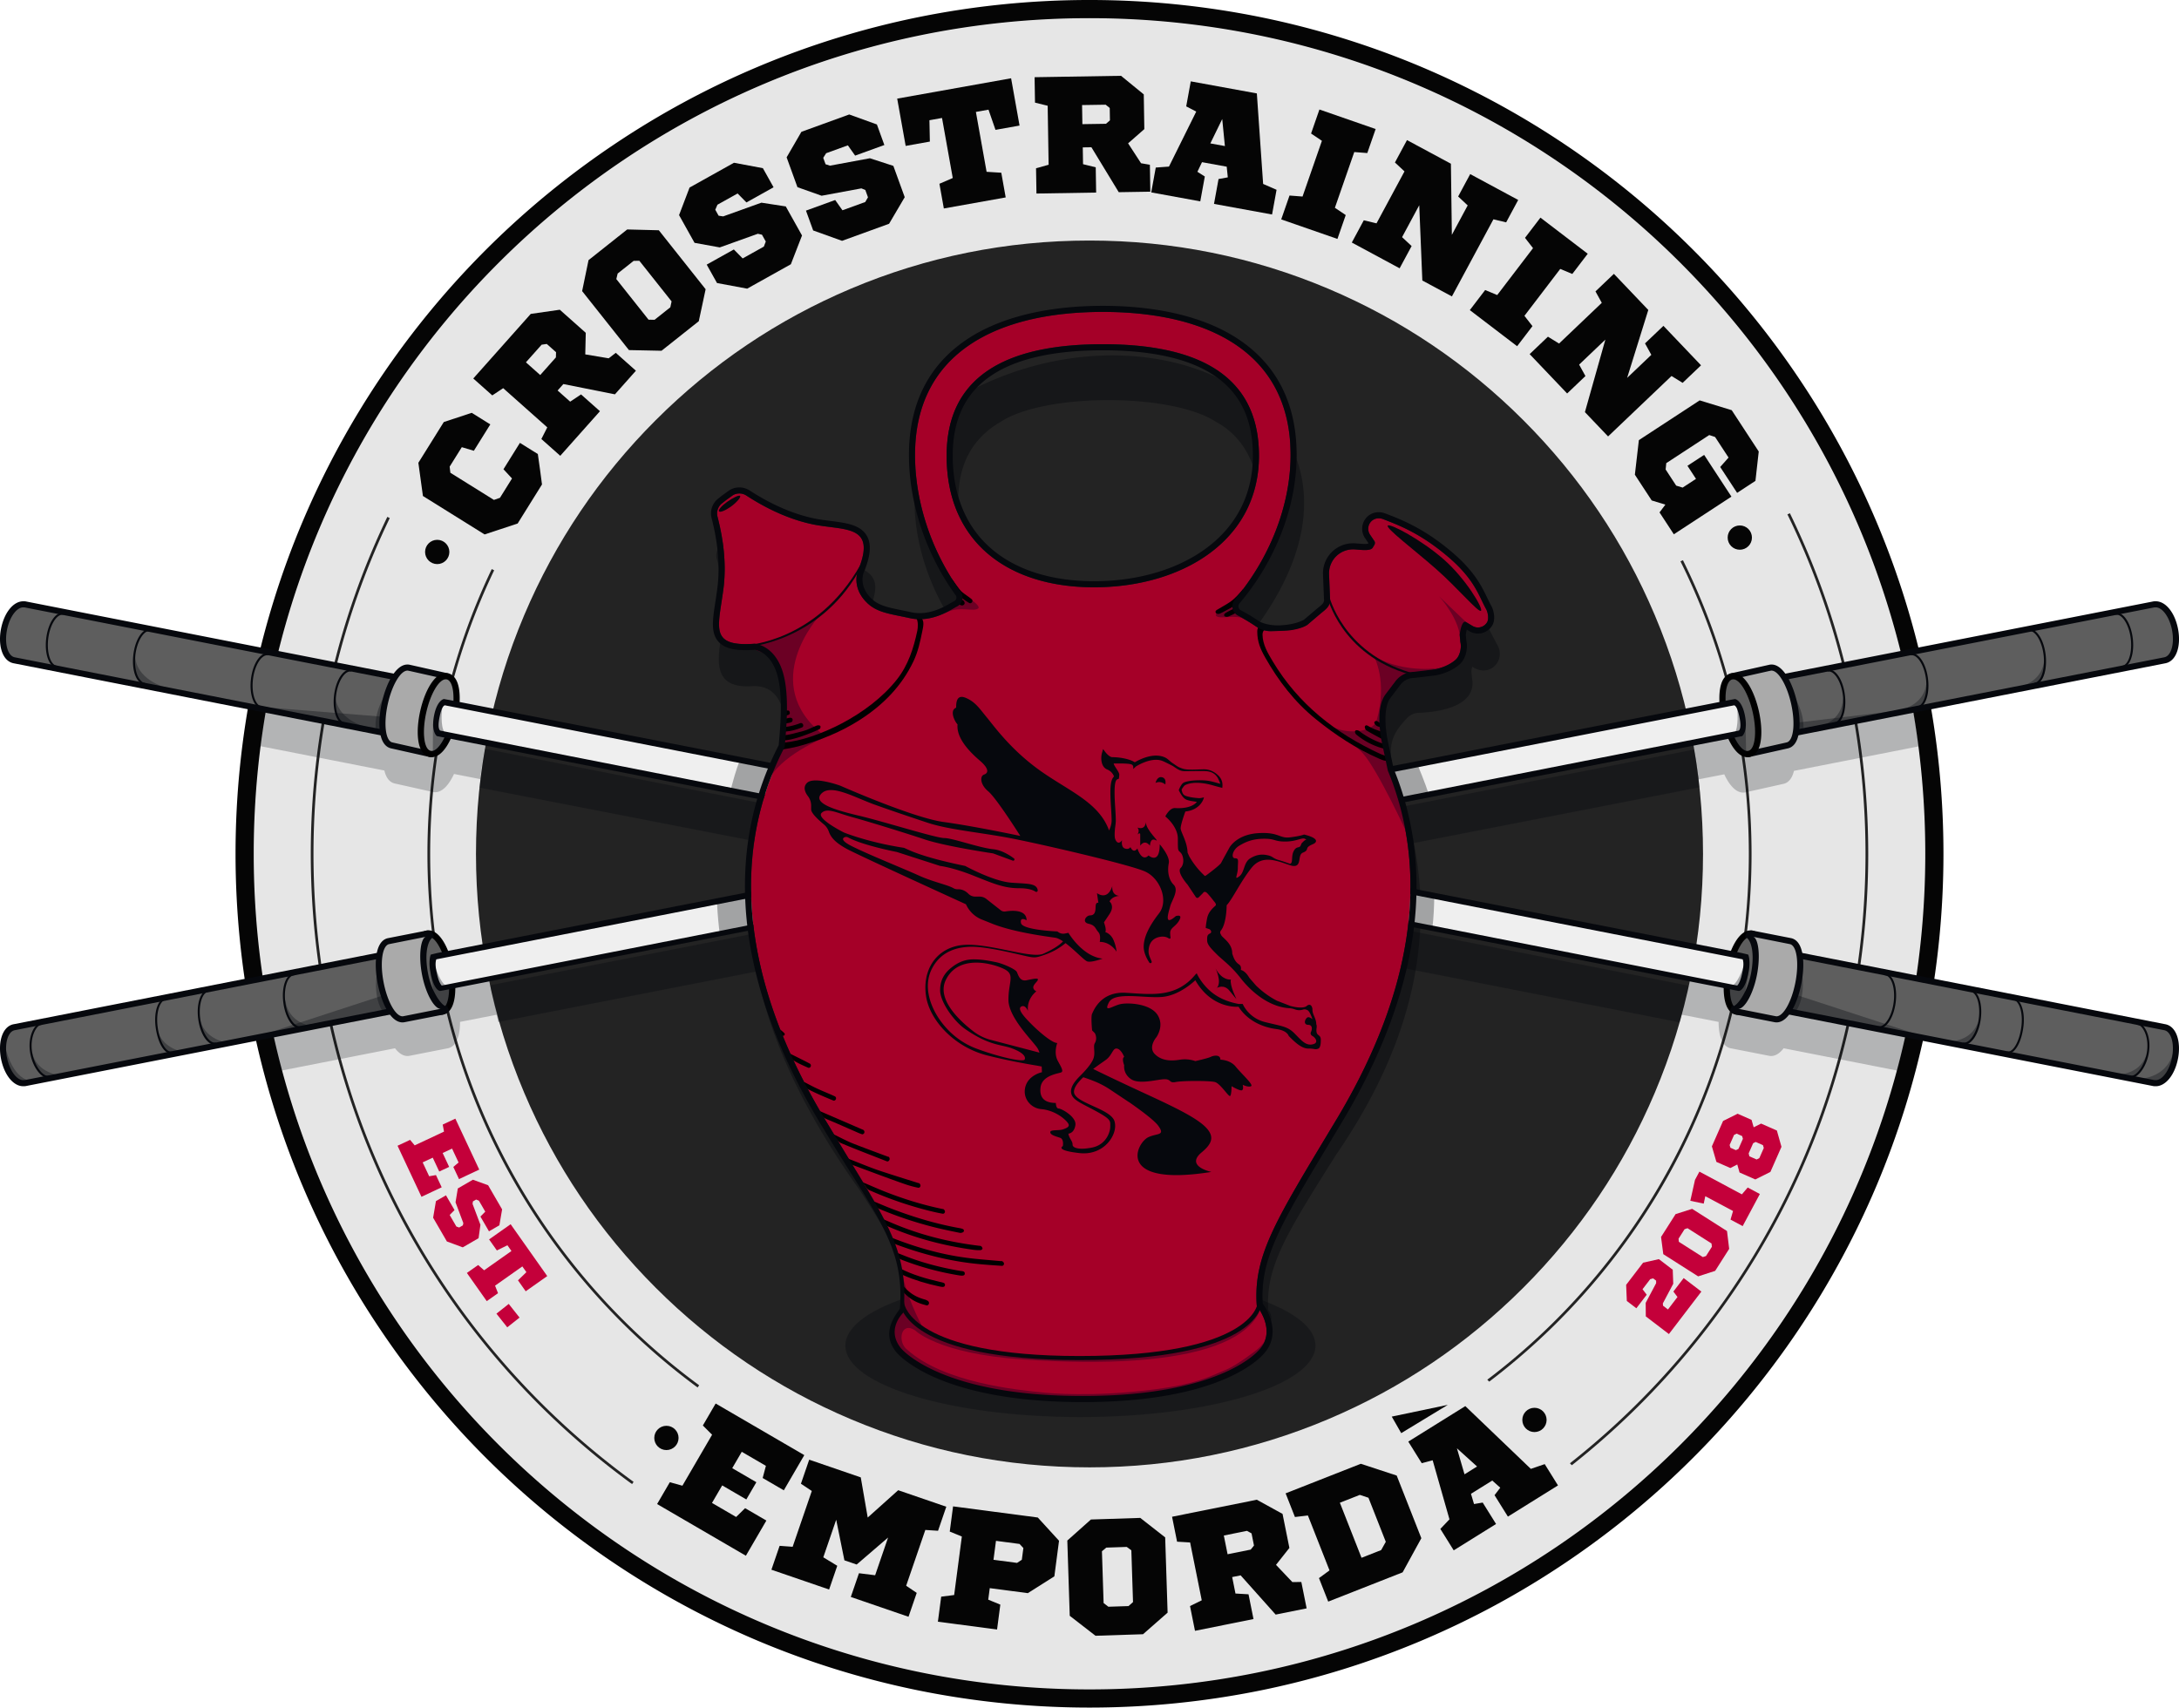 <svg xmlns="http://www.w3.org/2000/svg" viewBox="0 0 5997.7 4701"><defs><style>.cls-1{fill:#e6e6e6;}.cls-2{fill:#232323;}.cls-3{fill:#050505;}.cls-4{fill:#c4003a;}.cls-5,.cls-7,.cls-8{fill:#06080d;}.cls-13,.cls-5{opacity:0.33;}.cls-6{opacity:0.23;}.cls-8{opacity:0.43;}.cls-9{fill:#5e5e5e;}.cls-10{fill:#aaa;}.cls-11{fill:#efefef;}.cls-12{fill:#878787;}.cls-14{fill:#a50028;}.cls-15{fill:#6b0024;}</style></defs><g id="Fons"><g id="Rodones_Fons" data-name="Rodones Fons"><circle id="Color_Cercle" data-name="Color Cercle" class="cls-1" cx="2998.85" cy="2350.5" r="2328"/><path id="Cercle" class="cls-2" d="M3000,5328.13c-314.23,0-619.06-61.54-906-182.92-277.18-117.24-526.11-285.07-739.87-498.84s-381.6-462.69-498.84-739.87c-121.38-287-182.92-591.81-182.92-906s61.54-619.07,182.92-906c117.24-277.18,285.07-526.11,498.84-739.88S1816.78,972.94,2094,855.71c287-121.38,591.81-182.93,906-182.93s619.07,61.55,906,182.93c277.18,117.23,526.11,285.07,739.87,498.83s381.6,462.7,498.84,739.88c121.38,287,182.92,591.81,182.92,906s-61.54,619.06-182.92,906c-117.24,277.18-285.07,526.11-498.84,739.87S4183.22,5028,3906,5145.21C3619.07,5266.59,3314.23,5328.13,3000,5328.13Zm0-4630.45c-310.88,0-612.45,60.88-896.34,181-274.21,116-520.48,282-732,493.51s-377.53,457.75-493.51,732c-120.08,283.89-181,585.46-181,896.34s60.88,612.45,181,896.34c116,274.21,282,520.48,493.51,732s457.76,377.53,732,493.51c283.89,120.07,585.46,181,896.34,181s612.45-60.89,896.34-181c274.21-116,520.48-282,732-493.51s377.53-457.76,493.51-732c120.08-283.89,181-585.46,181-896.34s-60.88-612.45-181-896.34c-116-274.22-282-520.49-493.51-732s-457.76-377.53-732-493.51C3612.45,758.56,3310.88,697.68,3000,697.68Zm0,3991.52c-228,0-449.13-44.66-657.34-132.72-201.09-85-381.69-206.82-536.78-361.9S1529,3858.89,1444,3657.8c-88.06-208.21-132.71-429.37-132.71-657.34s44.65-449.14,132.71-657.34c85.06-201.1,206.82-381.69,361.91-536.78s335.69-276.85,536.78-361.91c208.21-88.06,429.37-132.71,657.34-132.71s449.13,44.65,657.34,132.71c201.09,85.06,381.69,206.82,536.78,361.91S4471,2142,4556,2343.12c88.07,208.2,132.72,429.36,132.72,657.34S4644.09,3449.59,4556,3657.8c-85.05,201.09-206.81,381.69-361.9,536.78s-335.69,276.85-536.78,361.9C3449.13,4644.54,3228,4689.2,3000,4689.2Z" transform="translate(-1.15 -649.5)"/></g><g id="Linies_exteriors_" data-name="Linies (exteriors)"><path id="Dreta" class="cls-2" d="M4927.87,2062.58l-6.86,3q24.94,51.15,47.11,103.45A2125,2125,0,0,1,5092.58,2570a2156.64,2156.64,0,0,1,0,861,2124.52,2124.52,0,0,1-321.39,763.76A2146.25,2146.25,0,0,1,4322.34,4678l5.29,5.36c496.9-392.55,815.82-1000.45,815.82-1682.86C5143.45,2664.11,5065.94,2345.87,4927.87,2062.58Z" transform="translate(-1.15 -649.5)"/><path id="Esquerra" class="cls-2" d="M1745.11,4729.1a2141.56,2141.56,0,0,1-713.23-897.23,2124.94,2124.94,0,0,1-124.46-400.93,2156.64,2156.64,0,0,1,0-861A2125,2125,0,0,1,1031.88,2169q19.89-47,42.1-93.17l-6.69-3.35C932.23,2353.31,856.56,2668,856.56,3000.46c0,713.29,348.42,1345.19,884.35,1734.83Z" transform="translate(-1.15 -649.5)"/></g><g id="Linies_interiors_" data-name="Linies (interiors)"><path id="Dreta-2" data-name="Dreta" class="cls-2" d="M4100.21,4453.22c438.71-332.76,722.08-859.66,722.08-1452.76,0-290.45-68-565-188.83-808.7l-6.86,3q24.33,49,45.6,99.28c94.63,223.74,142.62,461.41,142.62,706.41s-48,482.67-142.62,706.4a1821.11,1821.11,0,0,1-577.3,741Z" transform="translate(-1.15 -649.5)"/><path id="Esquerra-2" data-name="Esquerra" class="cls-2" d="M1925.56,4463.14a1819.38,1819.38,0,0,1-597.76-756.28c-94.63-223.73-142.62-461.4-142.62-706.4s48-482.67,142.62-706.41q15.89-37.58,33.55-74.49l-6.69-3.35c-113.42,237.54-177,503.47-177,784.25,0,602.77,292.68,1137.16,743.65,1468.88Z" transform="translate(-1.15 -649.5)"/></g><path id="Traçat_Exterior_Cercle" data-name="Traçat Exterior Cercle" class="cls-3" d="M3000,699.5c1270.53,0,2300.5,1030,2300.5,2300.5S4270.53,5300.5,3000,5300.5,699.5,4270.53,699.5,3000,1729.47,699.5,3000,699.5m0-50a2368.11,2368.11,0,0,0-473.66,47.75A2337.65,2337.65,0,0,0,1685.78,1051a2357.36,2357.36,0,0,0-851.55,1034.1,2340.16,2340.16,0,0,0-137,441.28,2373.13,2373.13,0,0,0,0,947.32A2337.65,2337.65,0,0,0,1051,4314.22a2357.36,2357.36,0,0,0,1034.1,851.55,2340.16,2340.16,0,0,0,441.28,137,2373.13,2373.13,0,0,0,947.32,0A2337.65,2337.65,0,0,0,4314.22,4949a2357.36,2357.36,0,0,0,851.55-1034.1,2340.16,2340.16,0,0,0,137-441.28,2373.13,2373.13,0,0,0,0-947.32A2337.65,2337.65,0,0,0,4949,1685.78a2357.36,2357.36,0,0,0-1034.1-851.55,2340.16,2340.16,0,0,0-441.28-137A2368.11,2368.11,0,0,0,3000,649.5Z" transform="translate(-1.15 -649.5)"/></g><g id="Lletres"><path class="cls-4" d="M4479,4231.17l-1.88-44.41,46.66-61.05,43.48-9.75,38.11,29.13,1.4,38.68-28.61,54,.49,6.38,13.57,10.37,26.23-34.32-11.32-15,28.36-37.11,48.68,37.2-89.35,116.91-63.57-48.58-.35-37.24,28.76-54.19-.05-7-8.19-6.26-8,2.13-21.2,27.73,11.52,15.12-28.51,37.31Z" transform="translate(-1.15 -649.5)"/><path class="cls-4" d="M4757.71,4063.14q1.54,12.3,3,24.53l-38.57,60.58-46.84,15.13-95.95-61.1-6.15-47.37,40.05-62.91,45.53-14.47,95.95,61.09Q4756.16,4050.85,4757.71,4063.14Zm-136.36-3.46.82,8.56,66.06,42.06,8.66-2.83,16.32-25.63-1.11-9L4646,4030.75l-8.1,2.87Z" transform="translate(-1.15 -649.5)"/><path class="cls-4" d="M4797.87,4025l-33.44-17.88,6.93-23.64L4695,3942.67l-4.38,20.45-36.86-7.76,12.82-57.5,12.19-22.81,116.92,62.53,16-18.77,33.44,17.88Z" transform="translate(-1.15 -649.5)"/><path class="cls-4" d="M4822.32,3732.57l5.83,20.41,20.41-10.21L4892,3761.9l12.63,44.81-30.47,69.17-41.49,20.67-43.43-19.13-6.24-22-19.09,9.7-38.38-16.91-12.42-42.79,30.78-69.86,40.06-19.93Zm-58.17,76.72,15.08,6.65,7.06-3.47,12.25-27.81-2.2-7.56-15.08-6.64-7.07,3.47-12.25,27.8Zm52.14,23.53,20,8.8,7.46-3.84L4856,3810l-2.29-7.86-20-8.82-7,3.5-12.35,28Z" transform="translate(-1.15 -649.5)"/><path class="cls-4" d="M1248.91,3862.17l14.47-12.32-17.91-38.2-25.91,12.15,17.9,38.2-27.29,12.78-17.9-38.19-27.74,13,17.91,38.2,18.73-3.24,15.77,33.66-55.7,26.11-65.86-140.52,34.55-16.2,12.65,15.15,80.72-37.83-3.56-19.41,34.79-16.31,65.75,140.29-55.7,26.11Z" transform="translate(-1.15 -649.5)"/><path class="cls-4" d="M1347.07,4039.37l-23.55-40.62,13.34-13.54-17.5-30.2-7.62-3.13-8.92,5.18-.93,6.92,21.63,57.41-5.08,36.9-43.53,25.22-43.69-16.18-37.9-65.39,7.76-45.71,27.59-16,23.55,40.63-13.34,13.54,18.38,31.72,7.71,2.78,10.21-5.91,1.3-6.27L1255,3959.55l6.31-38.19,41.49-24.05,41.89,15.19,38.53,66.48-7.5,43.82Z" transform="translate(-1.15 -649.5)"/><path class="cls-4" d="M1426.89,4174.3l23.16-22.49L1438.9,4136l-75.09,53,8.14,20.69-31,21.86L1286.25,4154l31-21.86,16.42,14.53,75.28-53.12-11.14-15.8-29,14.28-21.42-30.36,59.29-41.84,100.76,142.79-59.29,41.84Z" transform="translate(-1.15 -649.5)"/><path class="cls-4" d="M1367.59,4266.06l33.87-26.8,29.76,37.61-33.87,26.8Z" transform="translate(-1.15 -649.5)"/><g id="Empordà"><g id="Empordà-2" data-name="Empordà"><path class="cls-3" d="M2100.39,4718.51l8.9-33.47-66.42-38.68-26.26,45.08,66.43,38.68-27.63,47.45L1989,4738.89l-28.09,48.23,66.43,38.69,24.72-24.26,58.52,34.08-56.41,96.87-244.37-142.3,35-60.1,34.65,9.59,81.74-140.36-25.45-25.41,35.23-60.5,244,142.07-56.41,96.87Z" transform="translate(-1.15 -649.5)"/><path class="cls-3" d="M2548.11,4861.49l-52.74,153.63,29.06,19.65-22.58,65.78L2343,5046l22.43-65.35,44.53,5.57,35.64-103.83-86.47,74.32-33.75-11.58-22.59-111.76-35.51,103.43,38.43,23.35-22.43,65.35L2124.47,4971l22.58-65.78,35.86,2.63,52.74-153.64-29.93-19.94,22.74-66.22,141.95,48.73,19.13,110.57,83.87-75.22,132.43,45.46-22.73,66.21Z" transform="translate(-1.15 -649.5)"/><path class="cls-3" d="M2903.26,4989.27l-73,46.24-104.8-13.79-4.17,31.76,33.28,13.61-9,68.5-162.86-21.43,9.07-68.95,35.67-4.54,21.19-161.05L2615.34,4866l9.14-69.4,233.18,30.67,58.49,64Zm-160.67-97.75-6.86,52.17,64.88,8.54,13.12-8.61,4.26-32.31-10.52-11.25Z" transform="translate(-1.15 -649.5)"/><path class="cls-3" d="M3181.15,5118.89q-16.92,15-33.83,29.7l-130.8,4.22-70.9-54.94-6.68-207.17,65-57.94,135.83-4.39L3208.3,4882l6.69,207.17Q3198.06,5103.93,3181.15,5118.89Zm-134.92-208.76-12,10,4.59,142.63,13.15,10.13,55.34-1.78,12.46-11-4.6-142.63-12.65-9.23Z" transform="translate(-1.15 -649.5)"/><path class="cls-3" d="M3290.35,5139.2l-13.7-68.19,32.3-15.83-32-159.24-35.89-2.12-13.8-68.64,233.27-46.88,70.84,39L3550.2,4911l-36.84,46.61,45,47.42,24.68-.29,14.61,72.67-85.24,17.13-96.39-108-23.32,4.69,9.1,45.31,35.9,2.12,13.7,68.18Zm89.73-210.79,63.7-12.8,8.95-11.21-6.73-33.49-12.59-6.89-63.7,12.8Z" transform="translate(-1.15 -649.5)"/><path class="cls-3" d="M3861.89,4978.24l-204.81,80.56-25.46-64.72,29-21.24-59.46-151.17-35.71,4.22-25.63-65.16,206.95-81.39,98.8,32.43,67.83,172.45Zm-113.11-40.07,54.08-21.28,12.69-22.73-47.7-121.28-23.76-7.91-54.94,21.6Z" transform="translate(-1.15 -649.5)"/><path class="cls-3" d="M4253,4680.28l36.52,58.65-137.88,85.87-36.77-59,15.75-20.58-22-19.73L4050,4762l8.4,28.19,23.87-4.09,36.77,59-116.52,72.57-36.77-59,25.07-26.39-46.25-162.56-30.09,8-37-59.42,156.92-97.73,180.38,172.79Zm-220.78,28.08,34.57-21.53-55.45-50.1Z" transform="translate(-1.15 -649.5)"/></g><g id="Rodona_Esquerra" data-name="Rodona Esquerra"><circle class="cls-3" cx="1834.32" cy="3958.7" r="33.42"/></g><g id="Rodona_Dreta" data-name="Rodona Dreta"><circle class="cls-3" cx="4223.61" cy="3909.12" r="33.42"/></g><g id="Accent"><polygon class="cls-3" points="3985.15 3867.6 3856.89 3945.47 3830.79 3899.97 3985.15 3867.6"/></g></g><g id="Crosstraining"><g id="CROSSTRAINING-2" data-name="CROSSTRAINING"><path class="cls-3" d="M1350.71,1817.89l-45.27,72.61-33.18-9.91-33.41,53.58,1.93,16.85,119.93,74.77,16.61-5.82,33.16-53.2-23.5-25.44,45.27-72.61,49.31,30.75q3.18,20.85,5.91,42t5.53,41.73l-67,107.55-91,30.08L1165.27,2015l-12.58-91.41,70-112.21,76.93-25.37Z" transform="translate(-1.15 -649.5)"/><path class="cls-3" d="M1543.26,1904.34l-52-46.21,16.27-32.07-121.39-107.93-30,19.9-52.31-46.52L1462,1513.7l80-11.5,71.46,63.55-1.37,59.39,64.48,10.8,19.53-15.08,55.39,49.25-57.76,65-142-28.29L1536,1724.57l34.53,30.71,30-19.91,52,46.22ZM1488.09,1682l43.17-48.56.4-14.34-25.53-22.7-14.19,2.07L1448.76,1647Z" transform="translate(-1.15 -649.5)"/><path class="cls-3" d="M1934,1489.79q-4.65,22.1-9.46,44L1822,1615.15l-89.68-1.85-128.85-162.36,17.63-85.26,106.45-84.47,87,2.2,128.85,162.36Q1938.62,1467.69,1934,1489.79Zm-232.76-87.21-3.68,15.23,88.71,111.78,16.59.31,43.37-34.42,3.47-16.23L1761,1367.47l-15.67.13Z" transform="translate(-1.15 -649.5)"/><path class="cls-3" d="M2130.39,1165.1l-74.71,41.72-24.27-24.7-55.53,31-5.92,13.81,9.17,16.41,12.59,1.89,105.21-37.76L2164,1217.8l44.71,80L2178,1377l-120.25,67.16-83-15.45L1946.35,1378l74.69-41.72,24.29,24.7,58.32-32.58,5.3-14-10.49-18.77-11.38-2.55-104.8,37.57-69.4-12.6-42.62-76.3,28.9-75.88,122.23-68.28L2101,1112.5Z" transform="translate(-1.15 -649.5)"/><path class="cls-3" d="M2435.33,1048.71l-80.42,29.2-20-28.27-59.79,21.69-8,12.68,6.41,17.67,12.12,3.89,109.92-20.39,64.55,21,31.29,86.19-43.05,73.17-129.46,47-79.5-28.58-19.83-54.62,80.43-29.2,20,28.27,62.79-22.79,7.48-12.93-7.34-20.22-10.82-4.34-109.47,20.26-66.49-23.57-29.82-82.15,40.7-70.27,131.61-47.77,76.19,27.52Z" transform="translate(-1.15 -649.5)"/><path class="cls-3" d="M2741.23,1007,2722,951.43l-34.69,6.19,29.45,164.86,40.43,2.54,12.15,68-170.27,30.41-12.15-68,36.68-15.87-29.53-165.29-34.68,6.19,1.21,58.82L2494,1051.2,2470.69,921l313.51-56,23.25,130.18Z" transform="translate(-1.15 -649.5)"/><path class="cls-3" d="M2854,1182.3l-1.13-69.54,34.62-9.71-2.63-162.42L2850,932.05l-1.14-70,237.91-3.86,62.6,51.16,1.56,95.62-44.68,39.16,35.67,54.79,24.32,4.19,1.21,74.11-86.93,1.41-75.22-123.71-23.8.38.76,46.21,34.91,8.59,1.13,69.54Zm126.41-191,65-1,10.83-9.41-.55-34.15-11.13-9-65,1Z" transform="translate(-1.15 -649.5)"/><path class="cls-3" d="M3514.89,1172l-12.41,68-159.79-29.17,12.49-68.42,25.5-4.65-3-29.38-68-12.41L3297,1122.44l20.41,13-12.49,68.42-135-24.66,12.49-68.42,36.31-2.67,75.08-151.41-27.61-14.35,12.57-68.86,181.86,33.2,17.29,249.19Zm-182.27-127.7,40.06,7.31-7.35-74.37Z" transform="translate(-1.15 -649.5)"/><path class="cls-3" d="M3728.77,1068.09l-53.33,153.43,29.84,20.06-22.83,65.69-154.73-53.78,22.84-65.69,35.85,2.77,53.32-153.43-29.84-20.06,23-66.13,154.74,53.78-23,66.13Z" transform="translate(-1.15 -649.5)"/><path class="cls-3" d="M4180,1200l-33.18,61.65-35-8.43-114.29,212.34-81.39-43.81-8.5-207.23-47.27,87.84,26.28,24.54-33,61.24L3722,1317.19l33-61.24,35,8.42,77-143-26.28-24.54,33.18-61.65,120.87,65.06L3997.4,1296l43.58-81-26.28-24.54,33.17-61.65Z" transform="translate(-1.15 -649.5)"/><path class="cls-3" d="M4295.72,1389.85,4197.15,1519l22.09,28.37-42.2,55.28-130.21-99.4,42.21-55.28,33.19,13.83,98.57-129.11-22.09-28.38,42.48-55.64,130.2,99.4-42.48,55.64Z" transform="translate(-1.15 -649.5)"/><path class="cls-3" d="M4683.27,1655.21l-50.68,48.3L4602,1684.65,4427.4,1851l-63.76-66.91,56.28-199.62-72.21,68.81,17.36,31.48-50.35,48L4211.5,1624.41l50.35-48,30.62,18.87,117.59-112.06-17.36-31.49,50.68-48.29,94.7,99.38-58.24,187,66.58-63.44-17.36-31.49,50.68-48.3Z" transform="translate(-1.15 -649.5)"/><path class="cls-3" d="M4736,1935.14l23-25.93-37.07-56.68-16.09-5.33-118.29,77.35-1.7,17.51,29.05,44.42,17.72,5.36,36.77-24-23.54-36,45.95-30,75.13,114.88-158.55,103.68L4569,2060.19l16.05-21.43-37.59-11.5-46.32-70.85,11-95.21,167.35-109.43,88.22,27,74.37,113.74-9.09,80.85-50.42,33Z" transform="translate(-1.15 -649.5)"/></g><g id="Rodona_Esquerra-2" data-name="Rodona Esquerra"><circle class="cls-3" cx="1203.46" cy="1519.57" r="33.42"/></g><g id="Rodona_Dreta-2" data-name="Rodona Dreta"><circle class="cls-3" cx="4788.81" cy="1480" r="33.42"/></g></g></g><g id="Illustracions"><ellipse class="cls-5" cx="2973.85" cy="3704.5" rx="647" ry="196.72"/><g id="Hombra_Pals" data-name="Hombra Pals" class="cls-6"><path class="cls-7" d="M4865.54,2578.06a29.47,29.47,0,0,0-6.43.71c-.28.06-.55.13-.8.2l-.75.15-102.77,23-.11,0h-.1c-11.85,2.66-26.71,13.21-30.85,48.5a184.56,184.56,0,0,0-.8,29.86l-64,12.54q9.69,50.82,16.24,102.32l72.06-14.11c13.38,28.92,31.48,50.29,52.07,50.29a29.53,29.53,0,0,0,6.43-.71l.19-.05.12,0,102.77-23c.26-.05.5-.12.75-.18l.76-.15c10.22-2.3,22.75-10.55,28.6-35.71l343.7-67.48q-11.39-85.68-29.15-170L4903.13,2603C4892.19,2587.79,4879.43,2578.06,4865.54,2578.06Z" transform="translate(-1.15 -649.5)"/><path class="cls-7" d="M1122.83,3556.68a29.64,29.64,0,0,0,5.65-.54l.78-.18c.26,0,.52-.08.78-.13l103.35-20.29.3-.07.15,0c11.67-2.29,26.81-12.44,31.88-47.61a178.43,178.43,0,0,0,1.64-25.05l101.56-19.88q-13.23-50.1-23.33-100.94l-98,19.19c-12.89-31.93-31.42-56.16-53.41-56.16h0a28.86,28.86,0,0,0-5.65.55l-.15,0-.16,0-103.35,20.29-.74.16-.75.13c-11,2.17-24.88,11.1-30.85,40.55l-315.66,62q15.55,84.91,37.48,168.39l314.11-61.67C1098.47,3548.52,1110.07,3556.68,1122.83,3556.68Z" transform="translate(-1.15 -649.5)"/><path class="cls-7" d="M4915.62,3326.19l-.75-.13-.74-.16-103.35-20.29-.16,0-.15,0a28.86,28.86,0,0,0-5.65-.55h0c-22,0-40.52,24.23-53.41,56.16l-98-19.19q-10.09,50.84-23.33,100.93l101.56,19.89a178.43,178.43,0,0,0,1.64,25.05c5.07,35.17,20.21,45.32,31.88,47.61l.15,0,.3.07L4869,3555.83c.26.05.52.1.78.13l.78.18a29.64,29.64,0,0,0,5.65.54c12.76,0,24.36-8.16,34.37-21.25l314.11,61.67q21.92-83.45,37.48-168.39l-315.66-62C4940.5,3337.29,4926.65,3328.36,4915.62,3326.19Z" transform="translate(-1.15 -649.5)"/><path class="cls-7" d="M1087.71,2806.44l.76.15c.25.06.49.13.75.18l102.77,23,.12,0,.19.05a29.53,29.53,0,0,0,6.43.71c20.59,0,38.69-21.37,52.07-50.29l72.06,14.11q6.56-51.48,16.24-102.32l-64-12.54a184.56,184.56,0,0,0-.8-29.86c-4.14-35.29-19-45.84-30.85-48.5h-.1l-.11,0-102.77-23-.75-.15-.8-.2a29.47,29.47,0,0,0-6.43-.71c-13.89,0-26.65,9.73-37.59,24.94l-350.31-68.77q-17.76,84.32-29.15,170l343.7,67.48C1065,2795.89,1077.49,2804.14,1087.71,2806.44Z" transform="translate(-1.15 -649.5)"/></g><path class="cls-5" d="M3271.07,3091.76,4679,2817c-4-37-11-88-15-104L3000,3038.67,1336,2711c-6,31-11,73-15,107l1407.93,273.76L1350.46,3361.82c5.08,34.42,15.34,67.23,22.54,101.18l1627-318.16L4624,3464c8-25,18.46-70.82,25-101Z" transform="translate(-1.15 -649.5)"/><path id="Hombra_Cantir" data-name="Hombra Cantir" class="cls-8" d="M1991,2374.93c-13.43,80.65-36.22,169.66,77.45,163.9,122.41-10,96.91,173.91,91.28,249.84-204.75,371.71-42.42,786.09,204.84,1133.27,95.87,145.3,139.19,220.32,128.6,347.63-20.78,26.37-48.33,67.62-10.3,113C2687,4417,3390.29,4528.76,3456,4355c37.66-45.2,56.69-72.81,36-99.18-7.76-118.38,50-210,186.85-427.43,234.36-340.91,299.92-686.52,158.53-1045.53-17.43-80.49-6.75-109.23,33.53-153.07a48.22,48.22,0,0,1,38-18c52.66-2.25,159.81-17.32,143.65-96.9-.56-9.67-2.95-19.8,1.16-30,47.46,33,95-18.59,67.68-61.93-26.91-49.55-35.18-80.87-109.81-142.85-78.91-57.31-176-122.8-228.12-94.92-19.09,14.11-23.44,40.09-9.91,59.15l9.26,13c-6.1,5.66-25.43.51-34.2.86-49.25-5-93.71,35.15-90.79,82.06l2.77,66.07c.31,7.32-2.87,10.61-15.55,20.45-34.89,32.22-63,46.16-97.8,46.24-34.42,7.66-73.27-14.13-115.54-39.13-7.58-5.48-8.77-10.11-3.6-18,478.34-590.52-197.52-976.09-751.11-693.2-232.41,142.67-180.23,478.53-30.11,671.85,3.7,7.05,2.82,11-4.32,15.46-31,21.85-95.92,42-144.75,23.75-262.9-46.49,91.14-218.45-238.71-240.79-57.1-10.89-119.13-36.41-179.36-73.81-16.56-10.49-39.33-10.73-56-.37-25.88,16.52-59.67,38.82-48.68,73.25C1992.94,2258.23,1998.3,2319.75,1991,2374.93ZM2638.68,2028c0-100.75,38.53-172,117.82-217.82,122.14-78.93,468.41-78.92,590.56,0,170.35,91.08,147.73,364-13.21,462.66C3103,2434.58,2620.31,2372.77,2638.68,2028Z" transform="translate(-1.15 -649.5)"/><g id="Pals"><path class="cls-9" d="M1214.82,3435c-27.82,0-50.61-51.52-60-99.39-10.32-52.52-6.43-108.87,20.83-115.65.32-.1.65-.19.93-.25a21.88,21.88,0,0,1,4.19-.42c27.81,0,50.61,51.55,60,99.44,5.38,27.42,6.69,54.05,3.68,75-4.4,30.55-16.32,39.12-25.55,40.93-.33.06-.7.11-1.07.14A20.92,20.92,0,0,1,1214.82,3435Z" transform="translate(-1.15 -649.5)"/><path d="M1180.75,3228c18.67,0,41.27,40.58,51.44,92.38,5.2,26.47,6.48,52.06,3.6,72.06-1.65,11.51-6.25,31.17-18.43,33.56h-.06l-.08,0-.38,0-.37,0a13.1,13.1,0,0,1-1.66.11c-18.66,0-41.26-40.56-51.43-92.34-5.17-26.31-6.46-51.79-3.64-71.72,2.72-19.27,9.23-31.56,17.84-33.71l.37-.1.4-.12a12.84,12.84,0,0,1,2.4-.23m0-17.12h0a30.07,30.07,0,0,0-5.69.56,15,15,0,0,0-1.63.41c-11.38,2.84-25.78,13.58-30.64,47.91-3.08,21.79-1.73,49.28,3.8,77.42,10.38,52.84,35.5,106.15,68.22,106.15a28.47,28.47,0,0,0,3.92-.26,15.2,15.2,0,0,0,1.93-.28c11.74-2.3,27-12.51,32.07-47.91,3.15-21.86,1.82-49.49-3.75-77.8-10.38-52.86-35.5-106.2-68.23-106.2Z" transform="translate(-1.15 -649.5)"/><path class="cls-9" d="M4894.77,2676.24a8.37,8.37,0,0,1-8.2-6.76l-27-137.44a8.39,8.39,0,0,1,6.6-9.83l1063.5-208.79a9.09,9.09,0,0,1,1.63-.16,8.91,8.91,0,0,1,1,.07c.85-.08,1.71-.12,2.57-.12,22.83,0,45.07,28.95,52.9,68.85,3.85,19.58,3.56,38.89-.81,54.38-4.92,17.43-14.54,28.38-27.08,30.85L4896.39,2676.08A9,9,0,0,1,4894.77,2676.24Z" transform="translate(-1.15 -649.5)"/><path class="cls-7" d="M5934.89,2321.58c18.25,0,37.71,26.54,44.7,62.09,7.43,37.87-2.1,71.63-21.31,75.4h0l-1063.5,208.78-27-137.44,1063.5-208.78.05.28h0a18.48,18.48,0,0,1,3.55-.34m0-16.74c-.85,0-1.72,0-2.57.09l-1,0a16.75,16.75,0,0,0-3.23.31L4864.55,2514a16.74,16.74,0,0,0-13.2,19.65l27,137.44a16.75,16.75,0,0,0,16.41,13.52,17.11,17.11,0,0,0,3.24-.32l1063.21-208.73q.44-.07.87-.18c15.51-3.3,27.2-16.29,33-36.67,4.72-16.72,5.07-37.42,1-58.27-8.75-44.51-33.88-75.6-61.12-75.6Z" transform="translate(-1.15 -649.5)"/><path class="cls-9" d="M65.1,3631.56c-22.81,0-45.06-28.95-52.9-68.85-3.84-19.59-3.56-38.9.82-54.38,4.92-17.43,14.54-28.38,27.08-30.85L1103.61,3268.7a8.16,8.16,0,0,1,1.62-.16,8.36,8.36,0,0,1,8.2,6.75l27,137.44a8.35,8.35,0,0,1-6.6,9.82L70.34,3631.34a8.09,8.09,0,0,1-1.62.16,8.89,8.89,0,0,1-1-.06C66.83,3631.52,66,3631.56,65.1,3631.56Z" transform="translate(-1.15 -649.5)"/><path class="cls-7" d="M1105.22,3276.91l27,137.44L68.72,3623.13l-.06-.28a35.07,35.07,0,0,1-3.55.34c-18.25,0-37.71-26.54-44.7-62.09-7.44-37.88,2.1-71.64,21.3-75.4h0l1063.5-208.78m0-16.75a17.21,17.21,0,0,0-3.25.32L38.64,3469.24l-.52.1c-15.61,3.23-27.38,16.25-33.16,36.72-4.72,16.72-5.07,37.42-1,58.27,8.75,44.51,33.88,75.6,61.12,75.6q1.27,0,2.55-.09c.34,0,.69,0,1,0a17.19,17.19,0,0,0,3.25-.31l1063.5-208.79a16.74,16.74,0,0,0,13.2-19.65l-27-137.44a16.75,16.75,0,0,0-16.41-13.52Z" transform="translate(-1.15 -649.5)"/><path class="cls-10" d="M1108.94,3455.78c-27.82,0-50.61-51.54-60-99.43-5.39-27.42-6.69-54-3.68-75,4.4-30.54,16.32-39.11,25.55-40.92.28,0,.57-.1.85-.13l.71-.18,104-20.42a8.26,8.26,0,0,1,1.63-.16,8.4,8.4,0,0,1,1.82,16.59c-10.73,2.39-19.41,41.06-8.57,96.2,10.45,53.21,32.43,85.88,43.58,85.88a4.77,4.77,0,0,0,.76-.06,8.18,8.18,0,0,1,1.4-.12,8.4,8.4,0,0,1,1.62,16.63l-104,20.42-.74.11-.76.18A21.15,21.15,0,0,1,1108.94,3455.78Z" transform="translate(-1.15 -649.5)"/><path class="cls-7" d="M1173.65,3228.51c-14.26,2.85-21.35,50.92-10.64,105.44,10.32,52.5,33.46,91.38,49.64,92.77.73,0,3.6-.2,4.31-.32l-2.15.18L1113,3446.87l0-.23a11.9,11.9,0,0,1-1.52.53,12.77,12.77,0,0,1-2.47.24c-18.77,0-41.49-40.17-51.81-92.68-10.77-54.82-3.93-102.32,15.27-106.09a12.4,12.4,0,0,1,1.61-.08l0-.23m104-37.15a16.45,16.45,0,0,0-3.2.31l-104,20.42-.74.16-.76.13c-12,2.35-27.19,12.56-32.28,48-3.15,21.85-1.82,49.48,3.75,77.8,10.38,52.86,35.51,106.19,68.23,106.19a29.27,29.27,0,0,0,5.69-.55l.79-.17.78-.14,104-20.42c4.5-.88,13.74-5.12,16.2-9s-2.07-7-3.18-11.49c-1.89-7.56,2.19-2.77-5.37-2.77-.64,0,.64-.07,0,0-11.41-2.85-38.39-37.91-48.41-88.9s-2.94-87.95,11.32-99.36c8.24-2.29,5.2,2.24,3.71-6.28a16.79,16.79,0,0,0-16.53-13.9Z" transform="translate(-1.15 -649.5)"/><path class="cls-10" d="M4813.77,2725.34a8.38,8.38,0,0,1-8.31-7.32V2718a8.36,8.36,0,0,1,6.27-9.16c10.66-2.67,18.32-41.56,6-96.4-12.22-54.54-34.78-84.7-45.7-84.7a4.31,4.31,0,0,0-.88.09,9.09,9.09,0,0,1-1.63.16,8.4,8.4,0,0,1-1.83-16.59l103.42-23.18c.24-.05.5-.1.75-.13s.55-.16.83-.22a21.52,21.52,0,0,1,4.62-.51c27.57,0,51.49,50.71,62.05,97.82,11.89,53.11,9.25,110.17-18.81,116.47l-.84.15c-.23.07-.47.14-.71.19l-103.43,23.18A8.08,8.08,0,0,1,4813.77,2725.34Z" transform="translate(-1.15 -649.5)"/><path class="cls-7" d="M4877.34,2495.7c18.71,0,42.26,39.4,53.88,91.28,12.21,54.52,6.63,102.18-12.47,106.47a14.35,14.35,0,0,1-1.61.12l0,.23L4813.77,2717v-.05c18.84-4.73,24.31-52.13,12.17-106.35-11.62-51.88-35.16-91.24-53.87-91.24a12.33,12.33,0,0,0-2.5.25v-.05L4873,2496.36l.05.23a11.47,11.47,0,0,1,1.51-.58,12.6,12.6,0,0,1,2.81-.31m0-16.74a29.23,29.23,0,0,0-6.47.72c-.28.06-.55.13-.8.2s-.51.09-.76.15l-103.42,23.18a16.77,16.77,0,0,0,3.67,33.12,17.17,17.17,0,0,0,2.37-.17c6.79,2.49,26.3,27.37,37.66,78.08s4.33,81.54-.75,86.69a16.77,16.77,0,0,0,4.94,32.79,17,17,0,0,0,3.65-.41l103.43-23.18.75-.19.76-.15c11.86-2.66,26.82-13.27,31-48.79,2.57-21.93.51-49.52-5.8-77.68-11.63-51.94-37.85-104.36-70.21-104.36Z" transform="translate(-1.15 -649.5)"/><path class="cls-9" d="M4810.65,2725.72c-27.58,0-51.49-50.7-62-97.81-11.9-53.12-9.27-110.18,18.8-116.47a9.7,9.7,0,0,1,1-.16,21.7,21.7,0,0,1,3.62-.31c27.57,0,51.49,50.69,62,97.78,11.7,52.25,9.29,108.71-17.82,116.17-.34.12-.69.22-1,.29a21.37,21.37,0,0,1-4.65.51Z" transform="translate(-1.15 -649.5)"/><path d="M4772.06,2519.72c18.58,0,42.08,39.94,53.5,90.94,5.86,26.16,7.83,51.6,5.53,71.61-1.29,11.3-5.23,30.78-17,34.19l-.34.1-.35.12a12.32,12.32,0,0,1-2.72.3c-18.58,0-42.08-40-53.51-91-5.9-26.33-7.85-51.88-5.5-71.95,1.35-11.55,5.46-31.33,17.68-34.08l.39,0,.4-.06a12.61,12.61,0,0,1,2-.15m0-17.12a29.42,29.42,0,0,0-4.6.36,17.84,17.84,0,0,0-1.78.29c-11.92,2.68-26.88,13.29-31,48.81-2.57,21.93-.51,49.52,5.8,77.68,11.63,51.94,37.85,104.35,70.21,104.35a29.83,29.83,0,0,0,6.47-.71,15.93,15.93,0,0,0,1.69-.48c11.48-3.32,25.37-14.55,29.29-48.68,2.5-21.86.43-49.31-5.84-77.3-11.63-51.92-37.84-104.32-70.2-104.32Z" transform="translate(-1.15 -649.5)"/><path class="cls-11" d="M1215.86,3370.26a8.16,8.16,0,0,1-1.39-.12c-3.07-.51-18.71-4.92-25.66-40.93s6.52-43.25,10.81-44.66a8.64,8.64,0,0,1,1-.26l3562.65-699.42a11.71,11.71,0,0,1,2-.18c5.74,0,19.79,3.58,26.41,36.7,7.91,39.62-6,47.54-10.5,49a8.48,8.48,0,0,1-1,.27L1217.47,3370.1A8.7,8.7,0,0,1,1215.86,3370.26Z" transform="translate(-1.15 -649.5)"/><path class="cls-7" d="M4774.06,2591.33c2.49,0,9.24,3.84,14.94,32.37,7.08,35.44-2.49,37.34-2.49,37.34L1217.14,3362.75s-8.21-5.85-14.4-38c-5.51-24.26-.54-34.22-.54-34.22l3562.68-697.47a2.37,2.37,0,0,1,.35,0m-2.78-16.54c-.27,0-.53.08-.8.14L1204.71,3273.23c-.53.1-12.24,2.94-17.47,4.24-1.39.35-7.44,20.55-.94,50.47,7.79,40.4,20.21,48.79,25.86,49.74.93.16,11.57-2,12.63-2.22l3556.94-696.57c.7-.14,14.06-2.69,14.74-2.91,0,0,16.47-12.18,7.47-57.26-7.84-39.2-24.9-44.81-27.39-44.81C4776.55,2573.91,4763.33,2576.39,4762.45,2576.52Z" transform="translate(-1.15 -649.5)"/><path class="cls-7" d="M5049.29,2644.64a2.64,2.64,0,0,1-2.72-2.34l0-.3a2.81,2.81,0,0,1,.62-2.07,2.77,2.77,0,0,1,1.91-1c4.61-.41,8.86-3,12.65-7.59,10.38-12.67,15.17-38.44,12.19-65.65-4.18-38.19-22.92-69.06-40.36-67.53a2.82,2.82,0,0,1-3-2.54,2.79,2.79,0,0,1,2.53-3c21.31-1.86,41.75,29.92,46.41,72.49,3.17,29.07-2,55.81-13.42,69.79-4.47,5.45-9.83,8.72-15.55,9.5a2.56,2.56,0,0,1-.88.25Z" transform="translate(-1.15 -649.5)"/><path class="cls-7" d="M5278.07,2600a2.64,2.64,0,0,1-2.72-2.34l0-.3a2.78,2.78,0,0,1,2.52-3.08c4.61-.42,8.86-3,12.65-7.59,10.38-12.67,15.17-38.44,12.19-65.65-4.18-38.19-22.81-69.07-40.36-67.53a2.79,2.79,0,0,1-.5-5.56c21.27-1.9,41.75,29.92,46.41,72.49,3.18,29.07-2,55.81-13.42,69.79-4.47,5.45-9.83,8.72-15.55,9.5a2.56,2.56,0,0,1-.88.25Z" transform="translate(-1.15 -649.5)"/><path class="cls-7" d="M5601.71,2533c-1.39,0-.46-4,.29-4.06,4.6-.41,8.35-3.62,12.13-8.24,10.38-12.67,15.17-39.44,12.19-66.65-4.08-37.25-21.76-67.59-39-67.59-.44,0-.87,0-1.3.06a2.81,2.81,0,0,1-3-2.54,2.78,2.78,0,0,1,2.53-3c21.24-1.87,41.74,29.92,46.4,72.49,3.18,29.06-2,56.81-13.42,70.79a23.12,23.12,0,0,1-15.55,8.5,2.5,2.5,0,0,1-.87.25Z" transform="translate(-1.15 -649.5)"/><path class="cls-7" d="M5841.65,2488.39a2.63,2.63,0,0,1-2.72-2.33l0-.3a2.8,2.8,0,0,1,2.53-3.08c4.6-.42,8.86-3,12.65-7.59,10.38-12.67,15.16-38.44,12.19-65.65-4.18-38.19-22.92-69-40.36-67.54a2.79,2.79,0,1,1-.5-5.55c21.25-1.92,41.74,29.92,46.4,72.49,3.18,29.06-2,55.81-13.42,69.79-4.47,5.45-9.82,8.72-15.55,9.5a2.5,2.5,0,0,1-.87.25Z" transform="translate(-1.15 -649.5)"/><path class="cls-7" d="M826.22,3480.86c-20.58,0-40.21-30.87-45.29-72-3.58-29,1.19-55.82,12.46-70,4.39-5.52,9.71-8.86,15.41-9.72a2.6,2.6,0,0,1,.87-.27,2.68,2.68,0,0,1,3.08,2.28l0,.3a2.81,2.81,0,0,1-.59,2.09,2.75,2.75,0,0,1-1.9,1c-4.6.48-8.82,3.09-12.54,7.77-10.22,12.81-14.64,38.64-11.29,65.8,4.71,38.14,23.61,68.73,41.29,67a2.79,2.79,0,1,1,.57,5.55C827.63,3480.82,826.93,3480.86,826.22,3480.86Z" transform="translate(-1.15 -649.5)"/><path class="cls-7" d="M591.86,3525.5c-20.58,0-40.21-30.87-45.29-72-3.58-29,1.19-55.82,12.46-70,4.39-5.52,9.7-8.86,15.41-9.72a2.6,2.6,0,0,1,.87-.27,2.69,2.69,0,0,1,3.08,2.28l0,.3a2.8,2.8,0,0,1-.58,2.09,2.75,2.75,0,0,1-1.9,1c-4.6.48-8.82,3.09-12.55,7.77-10.21,12.81-14.63,38.64-11.28,65.8,4.71,38.14,24.26,68.82,41.91,67.09,1.4-.17,2.28.84,2.44,2.38a2.8,2.8,0,0,1-2.5,3.06A20.94,20.94,0,0,1,591.86,3525.5Z" transform="translate(-1.15 -649.5)"/><path class="cls-7" d="M472.19,3550.31c-20.58,0-37.72-33.36-42.8-74.45-3.58-29,1.19-55.82,12.46-70,4.39-5.52,9.7-8.86,15.41-9.72a2.6,2.6,0,0,1,.87-.27,2.69,2.69,0,0,1,3.07,2.28l0,.3a2.8,2.8,0,0,1-.58,2.09,2.77,2.77,0,0,1-1.9,1c-4.6.48-8.82,3.09-12.55,7.77-10.21,12.81-14.63,38.64-11.28,65.8,4.71,38.14,21.08,71.19,38.8,69.47a2.79,2.79,0,0,1,.56,5.55A20.94,20.94,0,0,1,472.19,3550.31Z" transform="translate(-1.15 -649.5)"/><path class="cls-7" d="M133.7,3617.27c-20.58,0-45.2-33.36-50.27-74.44-3.59-29,3.68-53.34,14.95-67.48,4.39-5.52,9.7-8.86,15.41-9.72a2.53,2.53,0,0,1,.87-.27,2.67,2.67,0,0,1,3.07,2.28l0,.3a2.85,2.85,0,0,1-.58,2.09,2.77,2.77,0,0,1-1.9,1c-4.6.48-8.82,3.09-12.55,7.77C92.53,3491.64,85.61,3515,89,3542.14c4.7,38.14,28.64,71.25,46.26,69.47a2.83,2.83,0,0,1,3.06,2.49,2.79,2.79,0,0,1-2.49,3.06C135.1,3617.23,134.4,3617.27,133.7,3617.27Z" transform="translate(-1.15 -649.5)"/><path class="cls-9" d="M4785.18,3435c27.82,0,50.61-51.52,60-99.39,10.32-52.52,6.43-108.87-20.83-115.65-.32-.1-.65-.19-.93-.25a21.88,21.88,0,0,0-4.19-.42c-27.81,0-50.61,51.55-60,99.44-5.38,27.42-6.69,54.05-3.68,75,4.4,30.55,16.32,39.12,25.55,40.93.33.06.7.11,1.07.14A20.92,20.92,0,0,0,4785.18,3435Z" transform="translate(-1.15 -649.5)"/><path d="M4819.25,3228h0a12.11,12.11,0,0,1,2.36.23l.41.12.4.1c8.61,2.15,15.11,14.44,17.84,33.71,2.82,19.93,1.53,45.41-3.64,71.72-10.17,51.78-32.77,92.34-51.43,92.34a13.1,13.1,0,0,1-1.66-.11l-.36,0-.38,0-.08,0h-.07c-12.18-2.39-16.78-22-18.43-33.56-2.88-20-1.6-45.59,3.6-72.06,10.18-51.8,32.77-92.38,51.44-92.38m0-17.12h0c-32.73,0-57.85,53.34-68.23,106.2-5.57,28.31-6.9,55.94-3.75,77.8,5.09,35.4,20.33,45.61,32.07,47.91a15.2,15.2,0,0,0,1.93.28,28.47,28.47,0,0,0,3.92.26c32.72,0,57.84-53.31,68.22-106.15,5.53-28.14,6.88-55.63,3.8-77.42-4.86-34.33-19.26-45.07-30.64-47.91a15,15,0,0,0-1.63-.41,30.07,30.07,0,0,0-5.69-.56Z" transform="translate(-1.15 -649.5)"/><path class="cls-9" d="M1105.23,2676.24a8.37,8.37,0,0,0,8.2-6.76l27-137.44a8.39,8.39,0,0,0-6.6-9.83L70.34,2313.42a9.09,9.09,0,0,0-1.63-.16,8.91,8.91,0,0,0-1,.07c-.85-.08-1.71-.12-2.57-.12-22.83,0-45.07,28.95-52.9,68.85-3.85,19.58-3.56,38.89.81,54.38,4.92,17.43,14.54,28.38,27.08,30.85l1063.51,208.79A9,9,0,0,0,1105.23,2676.24Z" transform="translate(-1.15 -649.5)"/><path class="cls-7" d="M65.11,2321.58a18.48,18.48,0,0,1,3.55.34h0l0-.28,1063.5,208.78-27,137.44L41.72,2459.08h0c-19.21-3.77-28.74-37.53-21.31-75.4,7-35.55,26.45-62.09,44.7-62.09m0-16.74c-27.24,0-52.37,31.09-61.12,75.6-4.1,20.85-3.75,41.55,1,58.27,5.76,20.38,17.45,33.37,33,36.67q.44.1.87.18L1102,2684.29a17.11,17.11,0,0,0,3.24.32,16.75,16.75,0,0,0,16.41-13.52l27-137.44a16.74,16.74,0,0,0-13.2-19.65L72,2305.21a16.75,16.75,0,0,0-3.23-.31l-1,0c-.85-.06-1.72-.09-2.57-.09Z" transform="translate(-1.15 -649.5)"/><path class="cls-9" d="M5934.9,3631.56c22.81,0,45.06-28.95,52.9-68.85,3.84-19.59,3.56-38.9-.82-54.38-4.92-17.43-14.54-28.38-27.08-30.85L4896.39,3268.7a8.16,8.16,0,0,0-1.62-.16,8.36,8.36,0,0,0-8.2,6.75l-27,137.44a8.35,8.35,0,0,0,6.6,9.82l1063.49,208.79a8.09,8.09,0,0,0,1.62.16,8.89,8.89,0,0,0,1-.06C5933.17,3631.52,5934,3631.56,5934.9,3631.56Z" transform="translate(-1.15 -649.5)"/><path class="cls-7" d="M4894.78,3276.91l1063.5,208.78h0c19.2,3.76,28.74,37.52,21.3,75.4-7,35.55-26.45,62.09-44.7,62.09a35.07,35.07,0,0,1-3.55-.34l-.06.28-1063.5-208.78,27-137.44m0-16.75a16.75,16.75,0,0,0-16.41,13.52l-27,137.44a16.74,16.74,0,0,0,13.2,19.65l1063.5,208.79a17.19,17.19,0,0,0,3.25.31c.35,0,.7,0,1,0q1.27.09,2.55.09c27.24,0,52.37-31.09,61.12-75.6,4.1-20.85,3.75-41.55-1-58.27-5.78-20.47-17.55-33.49-33.16-36.72l-.52-.1L4898,3260.48a17.21,17.21,0,0,0-3.25-.32Z" transform="translate(-1.15 -649.5)"/><path class="cls-10" d="M4891.06,3455.78c27.82,0,50.61-51.54,60-99.43,5.39-27.42,6.69-54,3.68-75-4.4-30.54-16.32-39.11-25.55-40.92-.28,0-.57-.1-.85-.13l-.71-.18-104-20.42a8.26,8.26,0,0,0-1.63-.16,8.4,8.4,0,0,0-1.82,16.59c10.73,2.39,19.41,41.06,8.57,96.2-10.45,53.21-32.43,85.88-43.58,85.88a4.77,4.77,0,0,1-.76-.06,8.18,8.18,0,0,0-1.4-.12,8.4,8.4,0,0,0-1.62,16.63l104,20.42.74.11.76.18A21.15,21.15,0,0,0,4891.06,3455.78Z" transform="translate(-1.15 -649.5)"/><path class="cls-7" d="M4926,3248.33l0,.23a12.4,12.4,0,0,1,1.61.08c19.2,3.77,26,51.27,15.27,106.09-10.32,52.51-33,92.68-51.81,92.68a12.77,12.77,0,0,1-2.47-.24,11.9,11.9,0,0,1-1.52-.53l0,.23-101.84-20.29-2.15-.18c.71.12,3.58.32,4.31.32,16.18-1.39,39.32-40.27,49.64-92.77,10.71-54.52,3.62-102.59-10.64-105.44m-4.29-17.33a16.79,16.79,0,0,0-16.53,13.9c-1.49,8.52-4.53,4,3.71,6.28,14.26,11.41,21.34,48.38,11.32,99.36s-37,86.05-48.41,88.9c-.64-.07.64,0,0,0-7.56,0-3.48-4.79-5.37,2.77-1.11,4.45-5.64,7.62-3.18,11.49s11.7,8.11,16.2,9l104,20.42.78.14.79.17a29.27,29.27,0,0,0,5.69.55c32.72,0,57.85-53.33,68.23-106.19,5.57-28.32,6.9-55.95,3.75-77.8-5.09-35.4-20.33-45.61-32.28-48l-.76-.13-.74-.16-104-20.42a16.45,16.45,0,0,0-3.2-.31Z" transform="translate(-1.15 -649.5)"/><path class="cls-10" d="M1186.23,2725.34a8.38,8.38,0,0,0,8.31-7.32V2718a8.36,8.36,0,0,0-6.27-9.16c-10.66-2.67-18.32-41.56-6-96.4,12.22-54.54,34.78-84.7,45.7-84.7a4.31,4.31,0,0,1,.88.09,9.09,9.09,0,0,0,1.63.16,8.4,8.4,0,0,0,1.83-16.59l-103.42-23.18c-.24-.05-.5-.1-.75-.13s-.55-.16-.83-.22a21.52,21.52,0,0,0-4.62-.51c-27.57,0-51.49,50.71-62.05,97.82-11.89,53.11-9.25,110.17,18.81,116.47l.84.15c.23.07.47.14.71.19l103.43,23.18A8.08,8.08,0,0,0,1186.23,2725.34Z" transform="translate(-1.15 -649.5)"/><path class="cls-7" d="M1122.66,2495.7a12.6,12.6,0,0,1,2.81.31,11.47,11.47,0,0,1,1.51.58l0-.23,103.42,23.18v.05a12.33,12.33,0,0,0-2.5-.25c-18.71,0-42.25,39.36-53.87,91.24-12.14,54.22-6.67,101.62,12.17,106.35v.05l-103.42-23.18,0-.23a14.35,14.35,0,0,1-1.61-.12c-19.1-4.29-24.68-51.95-12.47-106.47,11.62-51.88,35.17-91.28,53.88-91.28m0-16.74c-32.36,0-58.58,52.42-70.21,104.36-6.31,28.16-8.37,55.75-5.8,77.68,4.16,35.52,19.12,46.13,31,48.79l.76.15.75.19,103.43,23.18a16.71,16.71,0,0,0,19.91-12.31,16.75,16.75,0,0,0-11.32-20.07c-5.08-5.15-12.11-36-.75-86.69s30.87-75.59,37.66-78.08a17.17,17.17,0,0,0,2.37.17,16.76,16.76,0,0,0,3.67-33.12L1130.69,2480c-.25-.06-.5-.11-.76-.15s-.52-.14-.8-.2a29.23,29.23,0,0,0-6.47-.72Z" transform="translate(-1.15 -649.5)"/><path class="cls-9" d="M1189.35,2725.72c27.58,0,51.49-50.7,62-97.81,11.9-53.12,9.27-110.18-18.8-116.47a9.7,9.7,0,0,0-1-.16,21.7,21.7,0,0,0-3.62-.31c-27.57,0-51.49,50.69-62,97.78-11.7,52.25-9.29,108.71,17.82,116.17.34.12.69.22,1,.29a21.37,21.37,0,0,0,4.65.51Z" transform="translate(-1.15 -649.5)"/><path class="cls-12" d="M1189.35,2725.54a20.76,20.76,0,0,1-4.59-.51c-.3-.07-.58-.15-.86-.24l-.34-.11c-15.73-4.55-21.28-25-23.16-41.43-2.4-20.95-.38-47.39,5.69-74.46,10.87-48.52,35.6-97.63,61.85-97.63a21.13,21.13,0,0,1,3.28.26l.39,0c.3,0,.59.08.89.14,16.55,3.72,22.39,24.59,24.36,41.44,2.46,21,.45,47.57-5.65,74.82C1240.34,2676.4,1215.6,2725.54,1189.35,2725.54Z" transform="translate(-1.15 -649.5)"/><path d="M1227.94,2519.72a12.61,12.61,0,0,1,2,.15l.29,0,.4,0c12.32,2.77,16.43,22.55,17.78,34.1,2.35,20.07.4,45.62-5.5,71.95-11.43,51-34.93,91-53.51,91a12.17,12.17,0,0,1-2.71-.3l-.35-.12-.35-.1c-11.8-3.41-15.74-22.89-17-34.19-2.3-20-.33-45.45,5.53-71.61,11.42-51,34.92-90.94,53.5-90.94m0-17.12c-32.36,0-58.57,52.4-70.2,104.32-6.27,28-8.34,55.44-5.84,77.3,3.92,34.13,17.81,45.36,29.29,48.68a15.93,15.93,0,0,0,1.69.48,29.83,29.83,0,0,0,6.47.71c32.36,0,58.58-52.41,70.21-104.35,6.31-28.16,8.37-55.75,5.8-77.68-4.16-35.52-19.12-46.13-31-48.81a17.84,17.84,0,0,0-1.78-.29,29.42,29.42,0,0,0-4.6-.36Z" transform="translate(-1.15 -649.5)"/><path class="cls-11" d="M4784.14,3370.26a8.16,8.16,0,0,0,1.39-.12c3.07-.51,18.71-4.92,25.66-40.93s-6.52-43.25-10.81-44.66a8.64,8.64,0,0,0-1-.26L1236.73,2584.87a11.71,11.71,0,0,0-2-.18c-5.74,0-19.79,3.58-26.41,36.7-7.91,39.62,6,47.54,10.5,49a8.48,8.48,0,0,0,1,.27L4782.53,3370.1A8.7,8.7,0,0,0,4784.14,3370.26Z" transform="translate(-1.15 -649.5)"/><path class="cls-7" d="M1234.77,2593.06a2.37,2.37,0,0,1,.35,0L4797.8,3290.55s5,10-.54,34.22c-6.19,32.13-14.4,38-14.4,38L1213.49,2661s-9.57-1.9-2.49-37.34c5.7-28.53,12.45-32.37,14.94-32.37m-2.49-17.42c-2.49,0-19.55,5.61-27.39,44.81-9,45.08,7.47,57.26,7.47,57.26.68.22,14,2.77,14.74,2.91l3556.94,696.57c1.06.21,11.7,2.38,12.63,2.22,5.65-.95,18.07-9.34,25.86-49.74,6.5-29.92.45-50.12-.94-50.47-5.23-1.3-16.94-4.14-17.47-4.24L1238.35,2576.66c-.27-.06-.53-.1-.8-.14C1236.67,2576.39,1223.45,2573.91,1223.45,2573.91Z" transform="translate(-1.15 -649.5)"/><path class="cls-7" d="M950.71,2644.64a2.64,2.64,0,0,0,2.72-2.34l0-.3a2.81,2.81,0,0,0-.62-2.07,2.77,2.77,0,0,0-1.91-1c-4.61-.41-8.86-3-12.65-7.59-10.38-12.67-15.17-38.44-12.19-65.65,4.18-38.19,22.92-69.06,40.36-67.53a2.82,2.82,0,0,0,3-2.54,2.79,2.79,0,0,0-2.53-3c-21.31-1.86-41.75,29.92-46.41,72.49-3.17,29.07,2,55.81,13.42,69.79,4.47,5.45,9.83,8.72,15.55,9.5a2.56,2.56,0,0,0,.88.25Z" transform="translate(-1.15 -649.5)"/><path class="cls-7" d="M721.93,2600a2.64,2.64,0,0,0,2.72-2.34l0-.3a2.78,2.78,0,0,0-2.52-3.08c-4.61-.42-8.86-3-12.65-7.59-10.38-12.67-15.17-38.44-12.19-65.65,4.18-38.19,22.81-69.07,40.36-67.53a2.79,2.79,0,0,0,.5-5.56c-21.27-1.9-41.75,29.92-46.41,72.49-3.18,29.07,2,55.81,13.42,69.79,4.47,5.45,9.83,8.72,15.55,9.5a2.56,2.56,0,0,0,.88.25Z" transform="translate(-1.15 -649.5)"/><path class="cls-7" d="M398.29,2533a2.63,2.63,0,0,0,2.72-2.33l0,1.7a2.78,2.78,0,0,0-2.53-3.08c-4.6-.42-8.86-5-12.64-9.59-10.38-12.67-15.17-38.44-12.19-65.65,4.08-37.25,21.76-67.59,39.05-67.59.44,0,.87,0,1.3.06a2.81,2.81,0,0,0,3-2.54,2.78,2.78,0,0,0-2.53-3c-21.24-1.87-41.74,29.92-46.4,72.49-3.18,29.06,2,55.81,13.42,69.79,4.47,5.45,9.83,8.72,15.55,9.5a2.5,2.5,0,0,0,.87.25Z" transform="translate(-1.15 -649.5)"/><path class="cls-7" d="M158.35,2488.39a2.63,2.63,0,0,0,2.72-2.33l0-.3a2.8,2.8,0,0,0-2.53-3.08c-4.6-.42-8.86-3-12.65-7.59-10.38-12.67-15.16-38.44-12.19-65.65,4.18-38.19,22.92-69,40.36-67.54a2.79,2.79,0,1,0,.5-5.55c-21.25-1.92-41.74,29.92-46.4,72.49-3.18,29.06,2,55.81,13.42,69.79,4.47,5.45,9.82,8.72,15.55,9.5a2.5,2.5,0,0,0,.87.25Z" transform="translate(-1.15 -649.5)"/><path class="cls-7" d="M5173.78,3480.86c20.58,0,40.21-30.87,45.29-72,3.58-29-1.19-55.82-12.46-70-4.39-5.52-9.71-8.86-15.41-9.72a2.6,2.6,0,0,0-.87-.27,2.68,2.68,0,0,0-3.08,2.28l0,.3a2.81,2.81,0,0,0,.59,2.09,2.75,2.75,0,0,0,1.9,1c4.6.48,8.82,3.09,12.54,7.77,10.22,12.81,14.64,38.64,11.29,65.8-4.71,38.14-23.61,68.73-41.29,67a2.79,2.79,0,0,0-.57,5.55C5172.37,3480.82,5173.07,3480.86,5173.78,3480.86Z" transform="translate(-1.15 -649.5)"/><path class="cls-7" d="M5408.14,3525.5c20.58,0,40.21-30.87,45.29-72,3.58-29-1.19-55.82-12.46-70-4.39-5.52-9.7-8.86-15.41-9.72a2.6,2.6,0,0,0-.87-.27,2.69,2.69,0,0,0-3.08,2.28l0,.3a2.8,2.8,0,0,0,.58,2.09,2.75,2.75,0,0,0,1.9,1c4.6.48,8.82,3.09,12.55,7.77,10.21,12.81,14.63,38.64,11.28,65.8-4.71,38.14-24.26,68.82-41.91,67.09-1.4-.17-2.28.84-2.44,2.38a2.8,2.8,0,0,0,2.5,3.06A20.94,20.94,0,0,0,5408.14,3525.5Z" transform="translate(-1.15 -649.5)"/><path class="cls-7" d="M5527.81,3550.31c20.58,0,37.72-33.36,42.8-74.45,3.58-29-1.19-55.82-12.46-70-4.39-5.52-9.7-8.86-15.41-9.72a2.6,2.6,0,0,0-.87-.27,2.69,2.69,0,0,0-3.07,2.28l0,.3a2.8,2.8,0,0,0,.58,2.09,2.77,2.77,0,0,0,1.9,1c4.6.48,8.82,3.09,12.55,7.77,10.21,12.81,14.63,38.64,11.28,65.8-4.71,38.14-21.08,71.19-38.8,69.47a2.79,2.79,0,0,0-.56,5.55A20.94,20.94,0,0,0,5527.81,3550.31Z" transform="translate(-1.15 -649.5)"/><path class="cls-7" d="M5866.3,3617.27c20.58,0,45.2-33.36,50.27-74.44,3.59-29-3.68-53.34-14.95-67.48-4.39-5.52-9.7-8.86-15.41-9.72a2.53,2.53,0,0,0-.87-.27,2.67,2.67,0,0,0-3.07,2.28l0,.3a2.85,2.85,0,0,0,.58,2.09,2.77,2.77,0,0,0,1.9,1c4.6.48,8.82,3.09,12.55,7.77,10.21,12.81,17.13,36.15,13.77,63.31-4.7,38.14-28.64,71.25-46.26,69.47a2.83,2.83,0,0,0-3.06,2.49,2.79,2.79,0,0,0,2.49,3.06C5864.9,3617.23,5865.6,3617.27,5866.3,3617.27Z" transform="translate(-1.15 -649.5)"/></g><g id="Hombres_Pals" data-name="Hombres Pals"><path class="cls-5" d="M5359.93,3516s64.85,6.8,86.46-53.58c0,0-.32,43.45-40.35,64Z" transform="translate(-1.15 -649.5)"/><path class="cls-5" d="M5239,2601.57s63.65-14.14,65-78.26c0,0,13.5,41.3-17.93,73.54Z" transform="translate(-1.15 -649.5)"/><path class="cls-5" d="M5009,2649.57s63.65-14.14,65-78.26c0,0,13.5,41.3-17.93,73.54Z" transform="translate(-1.15 -649.5)"/><path class="cls-5" d="M5563,2539.57s63.65-14.14,65-78.26c0,0,13.5,41.3-17.93,73.54Z" transform="translate(-1.15 -649.5)"/><path class="cls-5" d="M5822.93,3607s64.85,6.8,86.46-53.58c0,0-.32,43.45-40.35,64Z" transform="translate(-1.15 -649.5)"/><path class="cls-5" d="M5884.18,3619.58s77.39,3,98.27-70.43c0,0,3,51.65-42.8,79.24Z" transform="translate(-1.15 -649.5)"/><path class="cls-5" d="M454,2541s-78.56-20.56-81-87c0,0-12.89,43.57,21.5,77.46Z" transform="translate(-1.15 -649.5)"/><path class="cls-5" d="M1005,2650s-78.56-20.56-81-87c0,0-12.89,43.57,21.5,77.46Z" transform="translate(-1.15 -649.5)"/><path class="cls-5" d="M861,3475s-67.15-7-74.37-73.07c0,0-9.72,44.39,27,75.71Z" transform="translate(-1.15 -649.5)"/><path class="cls-5" d="M632,3521s-73.77-6.91-81-73c0,0-3.09,44.32,33.66,75.64Z" transform="translate(-1.15 -649.5)"/><path class="cls-5" d="M514,3547s-73.77-6.91-81-73c0,0-3.09,44.32,33.66,75.64Z" transform="translate(-1.15 -649.5)"/><path class="cls-5" d="M173.57,3610.62s-74-2.82-84.91-68.41c0,0-.63,44.42,37.79,73.66Z" transform="translate(-1.15 -649.5)"/><path class="cls-5" d="M91,3625s-47,7-73-84c0,0-2,63,43.45,92.87Z" transform="translate(-1.15 -649.5)"/><path class="cls-5" d="M1218,2601s-5.82,48,7,65l-17.66-.46L1203,2632l14-44Z" transform="translate(-1.15 -649.5)"/><path class="cls-5" d="M1070.92,2546.72S1027,2605,1036,2662l12.09,6.84L1056,2590" transform="translate(-1.15 -649.5)"/><polygon class="cls-5" points="703.42 1945.01 1053.31 1973.15 1058.09 2019.87 703.42 1945.01"/><polygon class="cls-5" points="1191.85 1993.5 1191.35 2075.09 1216.31 2059.16 1233.3 2028.89 1206.19 2016.04 1191.85 1993.5"/><path class="cls-5" d="M4801.58,3305.08s-13.12,46.5-31.52,57.27l16.46,6.39,16.95-29.27,4-46Z" transform="translate(-1.15 -649.5)"/><path class="cls-5" d="M4958.22,3311.71s18.05,70.71-12.24,119.83l-13.79,1.65,23.1-75.79" transform="translate(-1.15 -649.5)"/><polygon class="cls-5" points="5276.66 2847.57 4942.98 2738.61 4920.55 2779.88 5276.66 2847.57"/><polygon class="cls-5" points="4812.85 2674.5 4798.85 2759.5 4770.85 2775.5 4759.42 2755.12 4755.41 2720.65 4785.38 2719.24 4812.85 2674.5"/><path class="cls-5" d="M4783,2603s4.82,49.18-8,66.22l17.66-.46,4.34-33.54-14-44Z" transform="translate(-1.15 -649.5)"/><path class="cls-5" d="M4929.08,2549.94s43.92,58.28,34.92,115.28l-12.09,6.84-7.91-78.84" transform="translate(-1.15 -649.5)"/><polygon class="cls-5" points="5294.28 1948.22 4944.85 1989.5 4939.61 2023.09 5294.28 1948.22"/><polygon class="cls-5" points="4804.85 2001.5 4806.35 2078.3 4781.4 2062.38 4764.41 2032.11 4791.51 2019.26 4804.85 2001.5"/><path class="cls-5" d="M1198,3306.86s13.12,46.5,31.52,57.27l-16.47,6.38-16.94-29.27-4.05-46Z" transform="translate(-1.15 -649.5)"/><path class="cls-5" d="M1041.4,3313.49s-18.05,70.71,12.24,119.83l13.78,1.65-23.09-75.79" transform="translate(-1.15 -649.5)"/><polygon class="cls-5" points="720.66 2849.34 1054.34 2740.39 1076.77 2781.66 720.66 2849.34"/><polygon class="cls-5" points="1184.47 2676.28 1198.47 2761.28 1226.47 2777.28 1237.9 2756.9 1241.9 2722.43 1211.94 2721.01 1184.47 2676.28"/><g id="Pals-2" data-name="Pals" class="cls-13"><path class="cls-7" d="M3943.45,3207.43c4.24-36,5.09-60.58,5.55-94.43l-677.93-143.41,663.51-129.94c-9.39-33.4-32.58-86.65-32.58-86.65l-902,163.5L2039,2740c-13.9,32.44-18.34,55.28-28.26,88.94l718.19,140.65L1974,3130c.24,8.62.72,4.67,1.19,13.34q2.1,39,7.25,78.61L3000,3022.67Zm-1896-431.26q3.57-9.6,7.31-19h0Q2051,2766.56,2047.4,2776.17Zm-8.2,23q1.77-5.22,3.6-10.37Q2041,2793.95,2039.2,2799.17Z" transform="translate(-1.15 -649.5)"/></g></g><g id="Càntir"><path class="cls-14" d="M4091.62,2326.2c-20.15-36-30.66-81.32-106-145.08-72.54-61.38-128.94-83.87-177.55-102.54-9.81-3.77-21.2-2.9-29.5,3.54a29.09,29.09,0,0,0-6.3,39.34l11.28,16.66c4.95,7.3.37,11.33-3.94,19-4.52,8.06-24.24,6.8-32.93,6.11l-14.54-1.15a68.12,68.12,0,0,0-31.79,4.66,66.38,66.38,0,0,0-40.95,64l2.78,69.23c.79,19.74-13.11,27.59-28.14,40.41l-34.51,29.42c-29.35,15.91-66.74,16.13-98.65,17.24a68.18,68.18,0,0,1-40.77-11.73,553.86,553.86,0,0,0-51.36-31,29,29,0,0,1-8.58-44.43c94.17-111.39,153.34-256.87,153.34-397.59,0-285.44-231.4-394.08-516.84-394.08S2519.8,1616.86,2519.8,1902.3c0,131.88,46.9,267.93,125.46,376.2a27.57,27.57,0,0,1-10.73,41.17c-12.6,5.92-66.26,45.59-129.44,31.56-49.17-10.91-85.54-14.27-112.55-37.78-50.32-43.8-30-92.49-30-92.49,53.23-127.84-35.82-110.27-121.84-127.45-80.25-16-148.93-56.12-185.21-79.72a35.22,35.22,0,0,0-37.14-.81l-17,12.18-1.32,1-12.77,10.09a35.46,35.46,0,0,0-11.13,35.72c10.86,42,26.64,116.81,16.34,197.89-13.56,106.71-40.63,160.92,85.62,151.94,0,0,47,1.84,72.56,63.47,25,60.27,15.9,159,10.32,220.8-119.28,229.47-163.51,575.52,118.82,1038.23C2438,4008,2491,4104,2491.32,4244.91c0,0-52.74,63.28-10.55,116,0,0,104.86,131.85,500.41,131.85s489.87-131.85,489.87-131.85c42.19-52.74-10.55-116-10.55-116-10.58-138.68,53.35-237,211.57-500.65,256.9-421,243.41-745.47,149-973.39l-15.24-72.25c-8.53-40.44-15.82-104.91,9.15-137.84l27.4-36.13a64.36,64.36,0,0,1,50.19-25.47l56.42-6.74c15.53-2.58,40.63-10.47,58.9-26.74,11.79-10.5,16.74-33.48,12.91-48.58l-1.75-18.38c-.58-4.23,5.56-43.62,17.11-36.73l18.11,10.81a29.11,29.11,0,0,0,39.89-10C4099.69,2353.66,4096.83,2335.5,4091.62,2326.2Zm-1055-729.08c237.4,0,429.85,69.69,429.85,307.09S3250,2266.35,3012.56,2266.35s-405.77-124.74-405.77-362.14S2799.25,1597.12,3036.65,1597.12Z" transform="translate(-1.15 -649.5)"/><path class="cls-15" d="M2483,4249c2.37,6.52-25.55,58.92-26,64-13,146,331.74,176,454,187,29.39,2.64,64.78,6,118,2,25.62-1.91,171.2-16.46,218-27,48.69-11,197-52,235-113,14.93-24,22.87-40.45,11-31-5,4-16,21-33,35-.19.16-53,41-80.36,52.67-54.49,23.25-87.64,41.33-199.56,55.74-173.54,22.33-293,10.16-304.08,9.08C2799,4476,2599,4456,2498,4365c-27-20-18-79,22-53,0,0,62,64,294,80s419,4,533-38,123-102,123-102l-4.1-3.46-17.73,34.91L3373,4332l-95,27-161,25-221,5-166-15-126-36-59-27s-42.33-72.65-59.24-149.87C2482,4144.06,2484,4237,2484,4237" transform="translate(-1.15 -649.5)"/><path class="cls-15" d="M2046,2425c2,0,80,10,210.74-80.24,0,0-171.74,186.24,12.26,329.24l-23,9-87.64,14s5.43-109.92,6.54-111.94-14.29-99.79-14.29-99.79L2115,2452l-43-17" transform="translate(-1.15 -649.5)"/><path class="cls-15" d="M4036.19,2362,3962,2291s60.66,65.23,58.83,126.12Z" transform="translate(-1.15 -649.5)"/><path class="cls-15" d="M3968.77,2487.37s-96.16,19.37-186-31c0,0,39,68,7.1,177.83-7.8,27.6-72,39.55-119.45,17.18,0,0,65.34,53.36,82.55,72.62,41.08,46,122,222,122,222l-10-75-64-219.16,12.78-58.58,10.33-40,18.28-28.58,39.26-18.27Z" transform="translate(-1.15 -649.5)"/><path class="cls-15" d="M2271,2680s-126,50-157,123l41.31-97.26Z" transform="translate(-1.15 -649.5)"/><path class="cls-15" d="M2637.87,2277.66S2707,2316,2693,2325s-48.51-6.36-83.26,8.82l38.08-26.15Z" transform="translate(-1.15 -649.5)"/><path class="cls-15" d="M3404.75,2298.66s-69.13,38.34-55.13,47.34,48.51-6.36,83.25,8.82l-38.08-26.15Z" transform="translate(-1.15 -649.5)"/><path d="M2149.66,2713.73c-1.47-1.06,5.74-6.39,5.65-8-.17-2.9,1.42-6.15,3.05-8.78.71-1.15.93-2.9,2.71-3.2,85.57-8.56,230.78-74.16,309-173.86,31.15-39.69,45.69-85.53,56-134,1.68-8,3-25.83-2.75-34.39.94-7,9.3-2.86,10.7-6s3.38-3.37,6.62,1.67c1.41,2.2,5.92-3,9.13-3.25.78-.06-11.69,5.49-12.19,7.63,8.55,8.56,4.56,24,2.08,36.28-5.67,28-11.59,55.67-24.11,82.08-32.57,68.7-83.82,120.34-146.89,160.94-52.45,33.77-109.75,56.86-169.75,73.22C2186.93,2707.26,2163.32,2711.74,2149.66,2713.73Z" transform="translate(-1.15 -649.5)"/><path d="M3461.76,2388.55c-.25-8.89,5.1-18.35,5.71-20,1.11-3-5.71,5.7-1,.59,2.84,2.89,17.18,4.55,18.09,8,1.64,6.09-8.55,5.71-8.29,20,.49,26.95,14.58,50.47,28.16,73.17,70.51,117.88,173.36,198.26,296.45,255,3.57,1.65,12.93,4.37,16.09,6.5,2.5,1.68,3.72,5.27,5.5,8-2.59,1.49-5.21,4.26-7.76,4.19-4.13-.1-13.38-4.1-17.25-5.79-63.41-27.58-120.49-65.28-174.15-108.6-58.4-47.15-103.15-105.43-139.81-170.25C3470.28,2436,3461.91,2416,3461.76,2388.55Z" transform="translate(-1.15 -649.5)"/><path d="M2452.89,4055.84c67.62,27,136.41,46.83,207.89,56.3,30.66,4.07,61.6,6.13,92.41,9.09,2.44.24,5.46-.4,7.21.82a16.64,16.64,0,0,1,2.54,2.22c3.07,3.22,1.81,8.83-2.47,10a4.22,4.22,0,0,1-1.4.16c-25.39-1.69-50.81-3.39-76.09-6.18-71.39-7.9-140.51-25.48-207.9-50.05C2459,4072.36,2459,4072.18,2452.89,4055.84Z" transform="translate(-1.15 -649.5)"/><path d="M2431.24,4005.57c10,4.28,18,7.73,26.05,11.16,76.09,32.53,155.53,52.28,237.52,62.27,2.42.3,5.33.14,7.08,1.44a9.48,9.48,0,0,1,3.61,6.53c0,1.44-3.15,4.05-5,4.14a101.94,101.94,0,0,1-18.32-.66c-81.22-11-159.85-31.38-235.24-63.93C2437.8,4022.57,2436,4014.74,2431.24,4005.57Z" transform="translate(-1.15 -649.5)"/><path d="M2400.14,3954.41c19.74,8.13,39.31,16.73,59.27,24.31,59.43,22.57,120.18,40.66,182.86,51.85,1.2.21,2.42.38,3.61.7,4.55,1.2,10.18,2.63,8,8.53-.87,2.36-7.2,4.54-10.45,3.88-24.61-5-49.23-10.1-73.57-16.25A1058.78,1058.78,0,0,1,2426,3979.55C2413.7,3974.46,2403.84,3968.14,2400.14,3954.41Z" transform="translate(-1.15 -649.5)"/><path d="M2371.85,3902.74c16.68,6.78,43.93,19,60.66,25.62,52.82,21,106.89,38,162.61,49.47,1.2.25,2.79.18,3.51.92s1.39,1.5,2.06,2.27c3,3.44,1.24,9.11-3.25,9.89a4.46,4.46,0,0,1-1.5,0c-12.68-2.17-25.24-5.13-37.73-8.23a1005.37,1005.37,0,0,1-160-54.74c-14-5.31-12.16-11.41-18.16-17.3C2380.88,3909.78,2371.06,3903.62,2371.85,3902.74Z" transform="translate(-1.15 -649.5)"/><path d="M2332,3838c25.77,9.5,61,24.62,87,33.37,36.29,12.21,72.93,23.41,109.42,35,1.17.37,2.82.29,3.46,1.07s1.2,1.52,1.76,2.31c2.57,3.59.69,8.95-3.66,9.71a3.45,3.45,0,0,1-1.36,0,281.76,281.76,0,0,1-33.74-9c-46.36-15.94-104.47-38.08-150.45-55.08C2337.82,3853,2331.28,3838.86,2332,3838Z" transform="translate(-1.15 -649.5)"/><path d="M2469.69,4098.36c6.69,2.62,13.16,5.12,19.6,7.69,49.79,19.81,101.33,33.17,154.1,42.13,5.58.95,14.64.18,13.21,9-1,5.5-9.91,4.36-15.15,3.52a775.2,775.2,0,0,1-157.74-42.74C2474.32,4114.27,2469.18,4109.32,2469.69,4098.36Z" transform="translate(-1.15 -649.5)"/><path d="M2292.18,3770.79c16.14,7.3,39.34,19.94,55.8,26.43,31.92,12.58,64.18,24.33,96.3,36.4,1.14.43,2.76.31,3.46,1.08l.31.35a7.38,7.38,0,0,1-3.36,11.93l-.1,0c-1.27.36-3-.53-4.4-1.09-41.63-16.36-83.45-32.26-124.66-49.59-7.39-3.11-12.29-12.16-18.33-18.47C2298,3777.06,2291.41,3771.59,2292.18,3770.79Z" transform="translate(-1.15 -649.5)"/><path d="M2257.93,3708.47q58,25.08,115.43,49.94c2,.84,4.38,1.53,5.54,3.08a10.13,10.13,0,0,1,.83,1.29,6.45,6.45,0,0,1-3.95,9.37,3.53,3.53,0,0,1-1.88,0c-7.26-2.23-14.17-5.67-21.18-8.71-25-10.82-49.77-22-74.92-32.37C2259.81,3723.49,2262.2,3717.79,2257.93,3708.47Z" transform="translate(-1.15 -649.5)"/><path d="M2477.82,4141.1c35.64,18.28,73,28.82,111,37.64,5.67,1.32,16.17,2,12.95,10.64-1.92,5.11-10.89,2.65-16.43,1.45-33.63-7.27-66.54-16.83-98.13-30.79C2478.77,4156.31,2475.28,4151.24,2477.82,4141.1Z" transform="translate(-1.15 -649.5)"/><path d="M2157.31,2687.79c.36-5.22.28-12.4.42-14.34,11.13.77,37.69-7.17,55.54-11.75,12.24-3.13,23.49-10,35.47-14.5,2.9-1.09,8.43-1.73,10.38,1.21,1.69,2.55-.51,7.7-2.53,8.64C2226.68,2670.94,2181,2688.05,2157.31,2687.79Z" transform="translate(-1.15 -649.5)"/><path d="M2214.68,3628.32c12.12,6.18,24.06,12.77,36.41,18.45,15.86,7.3,32.17,13.64,48,21a4.87,4.87,0,0,1,.82.48c4.32,3,2.72,10.1-2.43,11.25a3.84,3.84,0,0,1-2.34-.07c-22.91-9.52-45.92-19-67.92-30.37-6.3-3.25-9.59-12.31-14.18-18.87Z" transform="translate(-1.15 -649.5)"/><path d="M3810.94,2710.74a194.23,194.23,0,0,1-76.8-39.2c-2.16-1.79-4.73-7.58-2.39-10.3s8.17-1,10.55.8a231,231,0,0,0,62.82,33.85c3.77,1.33,5.54,8.39,8.24,12.8Z" transform="translate(-1.15 -649.5)"/><path d="M2489.29,4191.39c18.51,21.51,37.05,30.33,59.93,36.44,2.66,1.49,6,2.59,7.66,4.85a7.17,7.17,0,0,1,.84,1.48c1.75,4-.81,8.83-5.18,9.12a3.31,3.31,0,0,1-1.81-.32c-24.9-6.11-43.44-14.93-63.4-36.67-3.09-1.93-2.7-9.43-3.92-14.36C2484.45,4191.49,2484.1,4188.41,2489.29,4191.39Z" transform="translate(-1.15 -649.5)"/><path d="M2174.25,3549.47c19.65,9.82,38,18.71,56,28.26a4.9,4.9,0,0,1,1.38,1.13c3.48,3.94.68,10.56-4.58,10.43a3.8,3.8,0,0,1-1.4-.28c-13.68-6.05-27.59-12-40.06-20.11C2180.32,3565.49,2178.39,3556.94,2174.25,3549.47Z" transform="translate(-1.15 -649.5)"/><path d="M3423.33,2270.72c2.29,10.93-8.09,38.53-36.84,53.69-9.28,4.62-18.11,10.22-27.6,14.33-3,1.32-8.37,1.32-11-1.49-3.06-5.75,1.27-7.91,5.53-10.28C3392.13,2304.4,3394.6,2304.11,3423.33,2270.72Z" transform="translate(-1.15 -649.5)"/><path d="M2160.51,2663.69v-13.13c6.27.41,23.38-2.44,44-10.39a5.88,5.88,0,0,1,1.83-.06c5.61.61,8,8.45,3.24,11.56a5.49,5.49,0,0,1-1.05.48C2189.59,2659.53,2178.19,2662.38,2160.51,2663.69Z" transform="translate(-1.15 -649.5)"/><path d="M3805.06,2684.09c-15-8.18-29.34-15.49-43-23.88-2.77-1.69-5.33-8.63-4-11,2.88-5.35,7.52-2.1,11.63.53,7.72,4.92,22.75,10.48,31.26,13.2C3810.83,2666.1,3806.41,2672.05,3805.06,2684.09Z" transform="translate(-1.15 -649.5)"/><path d="M2620.31,2243.08c2.62,1.17,20,28.52,28.51,35.83s18.46,13.1,27,20.4a5.82,5.82,0,0,1,1,1.11c3.12,4.57-1.59,11.16-6.9,9.59a4.62,4.62,0,0,1-1.11-.49,162.24,162.24,0,0,1-25.16-18.22c-3.33-3-4-9-5.81-13.64C2638.91,2276.88,2619.26,2243.86,2620.31,2243.08Z" transform="translate(-1.15 -649.5)"/><path d="M3384.75,2345.77c-11.41,5.7-20-2.86-9.34-9.19a214.44,214.44,0,0,1,26.42-13.25c1.77-.69.84,4.1,1.86,6s.43,6.56-1,7.49C3395.45,2341.3,3387,2344.67,3384.75,2345.77Z" transform="translate(-1.15 -649.5)"/><path d="M2635.46,2307.62c-1.21-1.39-2.39-5.35-1.48-6.47,1.66-2,5.2-4.28,7.35-3.79a29.8,29.8,0,0,1,12.1,6c2,1.67,3.42,6,2.69,8.32C2655.49,2313.72,2648.83,2323,2635.46,2307.62Z" transform="translate(-1.15 -649.5)"/><path d="M2162.42,2641.41v-13.1c4.8-1,9.77-2.71,14.79-2.9,3.86.53,5.33,2.7,5.59,5,.33,3-.9,5.6-2.35,6.57C2176.6,2639.59,2169,2639.92,2162.42,2641.41Z" transform="translate(-1.15 -649.5)"/><path d="M3801,2651.84c-4.62-1.81-8.79-2.52-11.67-4.83-2.64-2.12-6-6.59-5.41-9.19.4-1.69,4.64-4.19,6-3.62a29,29,0,0,1,10.86,7.56C3802.24,2643.55,3801,2647.58,3801,2651.84Z" transform="translate(-1.15 -649.5)"/><path d="M2149.45,3484.44c3.9,3.45,8.25,6.54,11.41,10.57a2.62,2.62,0,0,1,.38,1.85c-.28,3.72-4.94,5.76-7.46,3a3,3,0,0,1-.43-.58c-2.41-4.26-3.76-9.11-5.54-13.72Z" transform="translate(-1.15 -649.5)"/><path d="M2162.72,2618.66c.53-3.72,1.07-7.45,2-14.16,3.12,3.34,7.92-2.2,10.08,5.38,2.57,9.06-7.82,7.64-10.21,10.38Z" transform="translate(-1.15 -649.5)"/><path class="cls-7" d="M1980.08,2057.25c2.67,3.77,17.07-1.82,32.18-12.49s28.83-26.1,26.16-29.87-20.72,5.53-35.82,16.2S1977.42,2053.47,1980.08,2057.25Z" transform="translate(-1.15 -649.5)"/><path class="cls-7" d="M2055,2431.31l-.31-5.56c1.93-.12,195.16-9.31,314.66-220.92l-5.18,18.62C2253.11,2417.82,2057,2431.2,2055,2431.31Z" transform="translate(-1.15 -649.5)"/><path class="cls-7" d="M3881.67,2506.38c-191.71-55.07-227.59-215.14-228-216.73l5.41-1.37c.4,1.56,36.57,157.32,224.37,212.81Z" transform="translate(-1.15 -649.5)"/><path class="cls-7" d="M4077.62,2330.88c-6.15,7-64.37-63-125.22-116.27s-137.61-111.07-131.46-118.09,92.9,39.36,153.74,92.67S4083.77,2323.86,4077.62,2330.88Z" transform="translate(-1.15 -649.5)"/><path id="Traç" class="cls-7" d="M3036.65,1508.22c285.44,0,516.84,108.64,516.84,394.08,0,140.72-59.17,286.2-153.34,397.59a29,29,0,0,0,8.58,44.43,553.86,553.86,0,0,1,51.36,31,68.17,68.17,0,0,0,38.37,11.77c.8,0,1.6,0,2.4,0,2.63-.09,31.93-.52,48.14-2,8.05-.75,35.42-5,50.51-15.21l34.51-29.42c15-12.82,28.93-20.67,28.14-40.4l-2.78-69.24a66,66,0,0,1,66.53-68.87q3.11,0,6.21.25l14.54,1.15c2.85.23,6.89.52,11.18.52,8.81,0,18.72-1.21,21.75-6.63,4.31-7.7,8.89-11.73,3.94-19l-11.28-16.65a29.1,29.1,0,0,1,6.3-39.35,28.46,28.46,0,0,1,17.56-5.78,33.48,33.48,0,0,1,11.94,2.24c48.61,18.67,105,41.16,177.55,102.54,75.36,63.76,85.87,109.09,106,145.08,5.21,9.3,8.07,27.46,2.57,36.59a29.1,29.1,0,0,1-39.89,10L4036.19,2362a5.23,5.23,0,0,0-2.67-.81c-9.82,0-15,33.65-14.44,37.54l1.75,18.38c3.83,15.1-1.12,38.08-12.91,48.58-18.27,16.27-43.37,24.16-58.9,26.74l-56.42,6.74a64.39,64.39,0,0,0-50.19,25.47l-27.4,36.13c-25,32.93-17.68,97.4-9.15,137.84l15.24,72.26c94.38,227.91,107.87,552.35-149,973.38-158.22,263.7-222.15,362-211.57,500.65,0,0,52.74,63.28,10.55,116,0,0-94.32,131.85-489.87,131.85s-500.41-131.85-500.41-131.85c-42.19-52.74,7.23-97.93,7.23-97.93,15.57-177.74-50-255-208.25-518.74-282.33-462.71-238.1-808.76-118.82-1038.23,5.58-61.77,14.65-160.53-10.32-220.8-25.53-61.63-72.55-63.47-72.55-63.47-9,.65-17.27,1-24.79,1-97.65,0-73.43-53.82-60.84-152.9,10.3-81.08-5.48-155.9-16.33-197.89a35.43,35.43,0,0,1,11.12-35.72l12.77-10.09,1.32-1,17-12.18a35.21,35.21,0,0,1,37.14.81c36.28,23.6,105,63.69,185.21,79.72,86,17.18,175.07-.39,121.84,127.45,0,0-20.28,48.69,30,92.49,27,23.51,63.38,26.87,112.55,37.78a125.85,125.85,0,0,0,27.43,3c50.79,0,91.28-29.5,102-34.54a27.57,27.57,0,0,0,10.73-41.17c-78.56-108.27-125.46-244.32-125.46-376.2,0-285.44,231.4-394.08,516.85-394.08m-24.09,758.13c237.4,0,453.94-124.73,453.94-362.14s-192.45-307.09-429.85-307.09-429.86,69.69-429.86,307.09,168.37,362.14,405.77,362.14m24.09-774.87c-154.8,0-284.4,32.1-374.8,92.84-105.37,70.79-158.79,177.78-158.79,318,0,132.66,46.89,273.36,128.65,386a10.61,10.61,0,0,1,1.72,9,10.88,10.88,0,0,1-6,7.23c-2.45,1.16-5.24,2.78-9.09,5-15.59,9.06-48,27.93-85.79,27.93a109.79,109.79,0,0,1-23.81-2.58c-9.16-2-17.75-3.78-26.07-5.47-35-7.14-60.38-12.29-79.11-28.6-40.06-34.87-26.13-72-25.51-73.58,19.54-46.93,22.42-79.65,9-102.82-17.52-30.26-57.17-35.31-99.14-40.67-14.42-1.83-29.33-3.74-44-6.66-57.1-11.41-119.12-38.15-179.35-77.33a51.94,51.94,0,0,0-54.77-1.2l-.64.38-.6.43-17,12.17-1.41,1-.28.2-.26.21-12.77,10.09-.3.24-.29.25a52,52,0,0,0-16.36,52.57c17.92,69.3,23.28,133.76,15.94,191.58-1.75,13.71-3.69,26.38-5.57,38.64-7.55,49.23-13,84.79,7.86,109.1,14.06,16.39,37.94,24,75.15,24,7.52,0,15.84-.3,24.73-.91,4.95.56,37.64,6,57.15,53.09,23,55.41,14.68,151.12,9.41,209.62-69.15,134.27-99.94,281.39-91.54,437.32,10.44,193.77,81.91,400.48,212.44,614.4,31.48,52.47,59.35,96.72,83.93,135.76C2445.27,4041,2488.59,4119.6,2478,4253c-20.78,27.64-48.33,70.86-10.31,118.39,4.46,5.6,114.46,138.13,513.49,138.13,392.17,0,495.63-128.3,503.16-138.4,37.66-47.42,13.22-104.9-7.5-132.52-7.76-124.05,50-220.11,186.85-447.88q11-18.34,22.73-37.85c119.61-196,189.79-386.48,208.54-566,15.52-148.57-3.93-290.2-57.8-421l-14.92-70.75c-12-56.93-9.73-103.38,6.11-124.26l27.4-36.14a47.36,47.36,0,0,1,37.14-18.84l.85,0,.85-.1,56.42-6.74.38,0,.37-.07c9.45-1.56,42.21-8.41,67.29-30.75,17.23-15.35,22.75-44.12,18.33-63.82l-1.58-16.69a86.24,86.24,0,0,1,2.75-14.77l7.17,4.28a45.84,45.84,0,0,0,62.8-15.77c9.77-16.19,4.41-41.44-2.29-53.41-3.81-6.8-7.37-14.21-11.14-22.05-15.94-33.15-35.78-74.41-98.68-127.63-76.49-64.73-137.68-88.23-182.36-105.39a49.88,49.88,0,0,0-17.94-3.35,45,45,0,0,0-27.82,9.28,46,46,0,0,0-9.9,62l9.25,13.67c-.36.58-.73,1.18-1.1,1.8a41,41,0,0,1-8.7.72c-3.56,0-7-.24-9.85-.46l-14.54-1.16c-2.52-.2-5-.3-7.54-.3a82.4,82.4,0,0,0-32,6.21c-32.51,13.63-52.6,45.06-51.2,80.07l2.77,69.24c.31,7.67-2.87,11.12-15.55,21.43-2.19,1.78-4.44,3.62-6.72,5.56L3590,2355.86c-25.76,13.51-58,14.66-58,14.66s-33.08,4.48-62.59-9.06a569.19,569.19,0,0,0-52.95-31.94,12.28,12.28,0,0,1-3.6-18.82c100-118.25,157.29-267.1,157.29-408.4,0-140.2-53.42-247.19-158.78-318-90.41-60.74-220-92.84-374.8-92.84Zm-24.09,758.13c-115.94,0-213.14-30.46-281.08-88.07-70.62-59.89-107.95-148.87-107.95-257.33,0-105.58,38.55-180.24,117.84-228.25,68.06-41.2,167.4-62.1,295.28-62.1s227.22,20.9,295.28,62.1c79.29,48,117.83,122.67,117.83,228.25s-45.31,194.3-131,256.55c-78.9,57.29-187.63,88.85-306.16,88.85Z" transform="translate(-1.15 -649.5)"/><path class="cls-7" d="M2972.31,4393.87c-473.24,0-492.5-147.47-493.09-153.76L2489,4232l1.34,7c.15,1.44,21.11,143.68,482,143.68,472.58,0,489.77-141.87,489.89-143.3l11.14.78C3472.93,4246.46,3457.7,4393.87,2972.31,4393.87Z" transform="translate(-1.15 -649.5)"/><g id="Lleo"><path class="cls-7" d="M3636.68,3513.2c.36-19.57-15.35-7.68-11.52-34.55a19.6,19.6,0,0,0-1-9.84c.11-7.74-3.24-15.8-6.1-22.57-1-2.41-2-4.68-2.6-6.58a28.3,28.3,0,0,1-1.82-10.42,17.05,17.05,0,0,0-2.12-9c-1.59-3.17-3.78-4.13-5.34-4.39-4.49-.74-8.77,3.42-9.23,3.87-.1.09-9.72,8.39-43.9-.77l-37.61-14.59a246,246,0,0,1-57.1-41.65l-18.16-21c-.5-.76-1.05-1.54-1.46-2.22-8.9-14.85-18-18.74-22.21-19.76l0,0c2.65-11.2-5.19-15.38-5.22-15.38-10.87-7.25-14.53-18-18.33-29.42-.13-20.82-12.31-32.52-23.07-42.86-1.49-1.42-3-2.83-4.36-4.24a27.49,27.49,0,0,1-2.54-2.92L3360,3219a8.68,8.68,0,0,1,1.78-7.84c14.71-18.39,15.7-62.79,15.77-69.5,7.31-7.61,16.27-22.55,26.6-39.78,12.16-20.28,25.94-43.28,42.07-63.44,27.23-34,63.92-21.35,96.31-10.15,3.07,1.06,6.09,2.1,9.06,3.09,8.43,2.81,14.56,3,18.75.44,5.4-3.26,6.55-10.24,7.68-17,1.3-7.85,2.53-15.27,9.43-18,9-3.6,10.44-6.65,11.48-10.55.83-3.11,1.76-6.64,15.44-12.5,6.43-2.76,9.41-5.86,9.08-9.48-.84-9.42-27.17-16-32.44-17.18l-.67-.15-.61.3c-.08,0-8.06,3.78-37.77,7.49-13,1.62-20.14-1-29.19-4.24-11.67-4.22-26.22-9.45-59-7.29-57.95,3.87-77.51,37.92-78.32,39.37s-19.25,34.67-23.07,42.3c-2.41,4.82-23.92,21.76-40.45,34l-4.18,2.39a221.6,221.6,0,0,1-43.43-54.64l-4.26-9.68s-.09-.37-.1-.39c-.56-18.55-7.72-35.73-13-48.39-3.25-7.73-6.05-14.41-6.05-18.39,0-9.93,10.66-40,12.91-46.19,42-4.4,50.29-35.55,50.37-35.87l.8-3.22-3.19.91a59.92,59.92,0,0,1-9.37,1.5c-10.19-.59-26.19-2.19-38.11-6.52-1-.49-2.07-1.06-3.11-1.61-6.59-4.3-7.65-15.67-7.65-15.67s6.13-10.36,9.58-12.09c25.92-13,65.24-2.68,76.28.57,10.82,3.19,26.19,7,26.19,7l.44-7.49a35.76,35.76,0,0,0-9.65-24.8c-8.71-9.24-23-18.85-41-18.85-16.39,0-45.28,2.85-58.72-1.81-14.23-4.93-13.48-5.66-28.42-15.62-7.43-5-12.7-11.81-21.06-15.53-31.59-14-70.57,6.46-82.54,13.58-13.74-9.11-41.4-14.08-61.82-14.08-7,0-15.87-9.67-18.42-13.05l-7-9.27-3.18,11.15c-3.15,11-4.09,37.71,14.91,45.31a32.91,32.91,0,0,1,18.4,19.06c-12,10.79-11.07,42-8.25,86.64.82,12.87,1.58,25,1.58,34.81,0,8.59-2.8,17.92-7,27.14-28.15-77.93-111.23-108.61-190.63-165.32-80.6-57.58-126.66-122.83-145.85-145.86s-30.71-42.22-57.58-53.74-26.87,15.36-26.87,26.87c-19.19,7.68-3.83,38.39,3.84,46.06-3.84,38.39,34.55,76.77,61.41,99.8s23,34.54,11.52,38.38-11.52,26.87,11.51,46.06,88.29,122.83,88.29,122.83-126.67-26.87-211.11-38.39-284-99.79-284-99.79-72.92-26.87-92.11-7.68c-12,12-4.54,26.92,2.75,36.48a42.59,42.59,0,0,1,8.76,25.86V2878c0,10.33,20.86,29.35,34.5,40.69a45.16,45.16,0,0,1,14.12,20c6.92,20.41,24.31,33.57,47.34,46.73,26.87,15.35,330.09,153.53,330.09,153.53l1.64,3.28a80.7,80.7,0,0,0,42.19,38.82l29.1,11.64c57.57,23,145.85,34.54,172.72,38.38,6.24.89,13.71,4.7,21.66,10-5.71,6.3-20.28,19-54.28,34.11-34.55,15.36-161.21-34.54-230.3-23s-103.63,72.93-92.12,142c10.73,64.36,76.77,138.18,168.89,161.21,54.32,13.58,106,22.93,137.05,28,3.92.73,8,1.49,12,2.27.62,9.2.62,15.76.62,15.76s-42.14,8.43-46.94,47.35c-3.38,27.36,17.55,51.71,45,54.19,41.95,3.79,70.54,31.84,74.86,40.48,3.84,7.67-3.84,11.51-15.36,15.35s-34.54,0-34.54,7.68,15.35,11.51,26.87,15.35,7.67,23,7.67,23-23,11.51,46.06,19.19,107.48-53.74,96-88.28-111.31-49.9-111.31-80.6c0-12,11.13-26.32,25.6-40,11,3.71,22,7.68,32.76,12.08a236.4,236.4,0,0,1,41.66,22.33l51.59,34.39-.3-.4c34.62,24.1,70.47,51,80.91,65.65,19.19,26.87-2.07,19.69-26.87,30.71-34.55,15.35-92.12,138.18,172.72,96,0,0-72.92-15.36-26.87-53.74,20.85-17.37,33-33.72,23-53.73C3316.18,3737.74,3254.77,3707,3155,3661c-91.27-42.12-137.57-65-144.81-68.57,15.35-11.66,29.57-21.08,35.42-25.47,15.35-11.51,18.37-29.49,26.87-30.7,13.43-1.92,23,23,23,23-7.68,3.84,0,23,0,23s-3.84,23,19.19,38.38,72.93,0,92.12,0,11.51,11.52,30.71,7.68,92.12-3.84,107.47,0,38.38,42.22,42.22,38.38,3.84-26.87,3.84-26.87,19.19,11.52,26.87,11.52,3.83-15.36,3.83-15.36,15.36,7.68,23,3.84-26.86-34.54-42.22-53.73-42.22-19.2-42.22-19.2c0-15.35-19.19-11.51-26.87-7.67s-42.22,11.51-42.22,11.51a86.84,86.84,0,0,0-42.22-3.84c-23,3.84-49.9,3.84-69.09-15.35s3.84-46.06,3.84-46.06,23-30.71,3.84-61.41-76.77-34.55-99.8-30.71-49.9,26.87-34.54-3.84,96-11.51,145.85-15.35,92.12-46.06,92.12-46.06c46.06,80.61,119,72.93,119,72.93,26.87,42.22,72.93,57.57,103.63,61.41s34.55,19.19,34.55,19.19c15.35,15.36,34.54,34.55,53.73,34.55s17.23,3.78,27,.54C3636.57,3534.28,3636.57,3519.34,3636.68,3513.2Zm-389.51-582.32a19.5,19.5,0,0,0,.35,2.45,5.91,5.91,0,0,1-.43-1.63A5.73,5.73,0,0,1,3247.17,2930.88Zm126.59,81.42-1,1.37c.6-1.11,1.22-2.24,1.85-3.39ZM3389,3272.41a11.36,11.36,0,0,1-.08-1.22C3389,3271.59,3389,3272,3389,3272.41Zm131.24-255.33a56.77,56.77,0,0,1-16.23-7.69,35.8,35.8,0,0,0-11.28-4.77c-15.35-3.84-30.7-3.84-49.89,7.68s-15.36,38.38-30.71,49.9-3.84-3.84-3.84-23,3.84-26.87-7.68-26.87-7.67-23,11.52-34.55,38.38-19.19,69.09-19.19,26.87,7.68,57.57,7.68,46.06-11.51,53.74-7.68,3.84,0-3.84,7.68-3.84,3.84-7.68,11.51-11.51,0-19.19,15.36c-7.26,14.52-.81,32.45-9.83,34.35q-4-1.35-8.17-2.79C3536.15,3022,3528.24,3019.28,3520.25,3017.08ZM2857.5,3536.23a52.17,52.17,0,0,1,4.75,11.16l-136.16-35.63a134.19,134.19,0,0,1-44.94-22.36c-36.71-28-102.33-87.72-77-141.25,34.54-72.93,130.5-46.06,161.21-30.71s11.51,34.55,11.51,84.45S2846,3517,2857.5,3536.23Zm756.15-11.52c-19.19,3.84-30.71-11.51-49.9-30.7s-34.54-19.2-80.6-30.71-61.42-49.9-61.42-49.9h-11.51c-19.19-3.84-49.9-11.51-76.77-34.54s-38.38-49.9-38.38-49.9l-3.84,3.84c-53.73,65.25-122.82,53.73-191.91,49.9s-88.28,49.89-92.12,57.57,0,46.06,0,46.06l7.67,7.68c7.68,15.35,0,26.86,0,26.86-5.75,9.6,1.92,25-3.83,42.23-4.86,14.56-23,34.54-34.55,46.06s-30.7,30.7-26.87,49.89,26.87,26.87,69.09,49.9,38.39,26.87,38.39,42.22-11.52,49.9-49.9,57.58-53.74,0-53.74-7.68-3.84-11.51-7.67-19.19-3.84-11.52-3.84-11.52,15.35,0,19.19-23-38.38-46.06-46.06-46.06-7.68-15.35-7.68-15.35c-23,0-46.06-7.68-42.22-42.22s49.9-38.38,57.58-42.22-6.5-23.5-11.52-34.55c-9.6-21.11,0-46.06,0-46.06-15.35,0-53.74-34.54-69.09-49.89s-42.22-42.22-30.71-49.9,19.2,11.51,19.2,11.51c-3.84-34.54,23-53.73,23-53.73-19.2-11.52,0-23,3.83-30.71s-11.51-3.84-30.7,0-23-15.35-26.87-23-38.38-23-57.57-26.87-38.39-7.67-61.42-7.67-42.22,7.67-61.41,23-30.39,34.27-30.71,61.41c-.38,32.29,37.56,85.59,69.09,107.47,67.46,46.81,98.34,41.81,129.05,53.32s38.38,23,34.55,30.71-71.48-7.26-132.89-30.29-96-69.09-111.31-96-34.55-76.77-11.52-122.83S2631,3256,2677.1,3256s134.34,23,153.54,26.87,23,3.84,53.73-7.68a176.71,176.71,0,0,0,49.68-29.19c24.66,18.47,51.63,47.61,59.71,50.3,11.52,3.84,42.23-7.67,42.23-7.67-55.66-5.76-94-71-94-71l-9.59,1.92a23.63,23.63,0,0,1-17.75-3.52l-3.37-2.24s-96-3.84-99.8-23,15.36-7.68,15.36-7.68c0-30.63-41.57-27-58.35-24.33a16.57,16.57,0,0,1-12.84-3.36L2716,3124.3a30.11,30.11,0,0,0-18.63-6.45h-12.5a25.73,25.73,0,0,1-18.12-7.73c-11-11-22.27-12.71-29.13-12.45a22.5,22.5,0,0,1-12-2.92c-16.84-9.56-57.12-17.52-94.4-34.47-42.22-19.19-138.18-57.58-184.24-80.61-29.61-14.8-27.49-21.67-22.21-24.7a11.22,11.22,0,0,1,10.86.11c40.87,22,134.18,40,134.18,40l119,38.38s34.55,3.84,92.12,26.87,84.45,34.54,126.67,34.54c24.2,0,37,5,43.61,9.35a4.05,4.05,0,0,0,6.32-3.86c-3.18-20-29.22-17.48-73-20.84-49.9-3.84-126.67-46.06-126.67-46.06-130.5-26.87-157.37-46.06-168.88-49.9-99.8-15.35-165.05-42.22-165.05-42.22s-76.77-38.38-61.41-53.74,42.22,0,84.44,11.52,142,42.22,199.59,61.41,188.08,38.39,188.08,38.39l54.14,19.94a3.52,3.52,0,0,0,3.32-6.12c-13.68-10.23-34.91-23.08-57.46-25.34-38.38-3.84-111.31-30.71-134.34-30.71s-168.89-46.06-234.14-61.41-130.5-34.54-103.63-61.41,92.12,11.51,145.85,30.7,88.28,30.71,145.86,49.9,145.85,26.87,226.46,42.22,330.09,72.93,372.31,92.12,65.25,80.61,38.39,115.15-42.22,65.25-42.22,92.12c0,16.63,8.82,33.26,15.54,43.52a3.54,3.54,0,0,0,6.27-3.18c-3-8.2-8.38-17.16-8.38-26.9,0-23,11-36.21,28.79-40.31,13-3,21.8.25,27.28,4a2.83,2.83,0,0,0,4.42-2.76,77.69,77.69,0,0,1-1-12.79c0-15.35,18.06-17.81,26.87-38.38,5.76-13.44-11.51-7.68-11.51-7.68-34.55,30.71-19.2-11.52-15.36-26.87s25-44.14,9.6-59.49-17.27-40.3-13.44-59.5-24.94-51.81-24.94-51.81c0,57.57-30.71,30.7-30.71,30.7-19.19,19.19-30.71-19.19-30.71-19.19-11.51,15.35-19.19-3.84-19.19-3.84s-3.84,7.68-15.35,3.84-7.68-23-7.68-23c-7.68,11.52-15.35,7.68-19.19-3.84-2.71-8.14,0-30.7,0-30.7s1.92-12.55,1.92-19.19c0-10.16-.78-22.48-1.61-35.54-1.74-27.66-4.67-74,5.66-78.11l4.45-1.77s1.09-8.42,1.09-11.25c0-7.68-15.21-24.39-15.35-30.7h11.52c41.34,0,39.92,3.14,42,7.9.73,1.71.23,7.45.23,7.45l7-6.72c.43-.29,43.87-28.75,75.07-14.89,8.08,3.59,16.16,7.72,24,11.72,9.81,5,19.64,15.7,34.13,15.7,25.91,0,25.07-.31,47.87-.31,14.59,0,32.39,0,43.66,17.53,2.93,4.56,7.09,14.93,8,17.63-3.83-1-17.43-5-27-7.14-19.37-4.36-57.09-3.41-73,3.41-8,3.41-14.48,21.16-14.48,21.16s7.8,17.12,16.93,23.92c8,6,27.14,7,32.86,8.44,0,0-12.45,19.92-59.91,17-15.33-.94-26.87,23-26.87,23s34.54,26.87,34.54,61.41,0,30.71,7.68,38.39,11.52,30.7,0,42.22,19.19,46.06,19.19,46.06l23,34.54s3.84,3.84,7.68,0l11.51-11.51s3.84-7.68,11.52,0,19.19,23,19.19,23,7.68,7.67,3.84,11.51-19.19,15.36-23,34.55-3.84,26.86-3.84,26.86l8.54,2.85a9.43,9.43,0,0,1,5.85,5.31c1,2.4,1,5.28-2.88,7.2-7.67,3.84-7.67,7.67-7.67,19.19s11.51,23,26.87,38.38,38.38,30.71,65.25,65.25c24.48,31.48,73.54,79.14,134.74,82.88a51.13,51.13,0,0,1,14.24,3,36.69,36.69,0,0,0,12.23,2.38c11.51,0,12.73-5.15,23,0,5.39,2.7,10.77,16.73,13.5,24.86-5-4.24-11.3-7.87-15.42-3.74-7.68,7.67-7.68,19.19,3.83,19.19s11.52,11.51,7.68,19.19,3.84,11.51,3.84,11.51C3621.33,3505.52,3632.84,3520.87,3613.65,3524.71Z" transform="translate(-1.15 -649.5)"/><path class="cls-7" d="M3082,3115.93c-23.06-2.4-19.19-26.86-19.19-26.86-13.83,41.89-42.22,19.19-42.22,19.19l3.84,26.87s-7.68-3.84-7.68,11.51-3.83,23-15.35,23-23,19.19-3.84,23,19.19,15.35,26.87,23,3.84,26.87,3.84,26.87c30.71,0,46.06,26.87,46.06,26.87s0-11.52-7.68-30.71-23-23-23-23c3.84-7.68-3.84-26.87-3.84-26.87l15.36-23c15.35-23,0-34.54,0-34.54C3062.85,3115.93,3082,3115.93,3082,3115.93Z" transform="translate(-1.15 -649.5)"/><path class="cls-7" d="M3131.94,2927.86s7.68,7.67,0,19.19c0,0,7.68-7.68,7.68,0v30.7s11.51-19.19,26.87,0c0,0,0-23,15.35-15.35s-26.87-26.87-26.87-49.9C3155,2912.5,3155,2935.53,3131.94,2927.86Z" transform="translate(-1.15 -649.5)"/><path class="cls-7" d="M3389.11,3346.23s-23.91,3.82-42.22-30.7c0,0,18.31,37,3.84,53.73,0,0,19.19-11.51,34.54,7.68s19.19,23,19.19,23S3385.27,3361.59,3389.11,3346.23Z" transform="translate(-1.15 -649.5)"/><path class="cls-7" d="M3201,2789.68c-15-5-19.19,15.35-19.19,15.35s11.52-7.68,26.87,3.84C3208.71,2808.87,3212.55,2793.52,3201,2789.68Z" transform="translate(-1.15 -649.5)"/></g></g></g></svg>